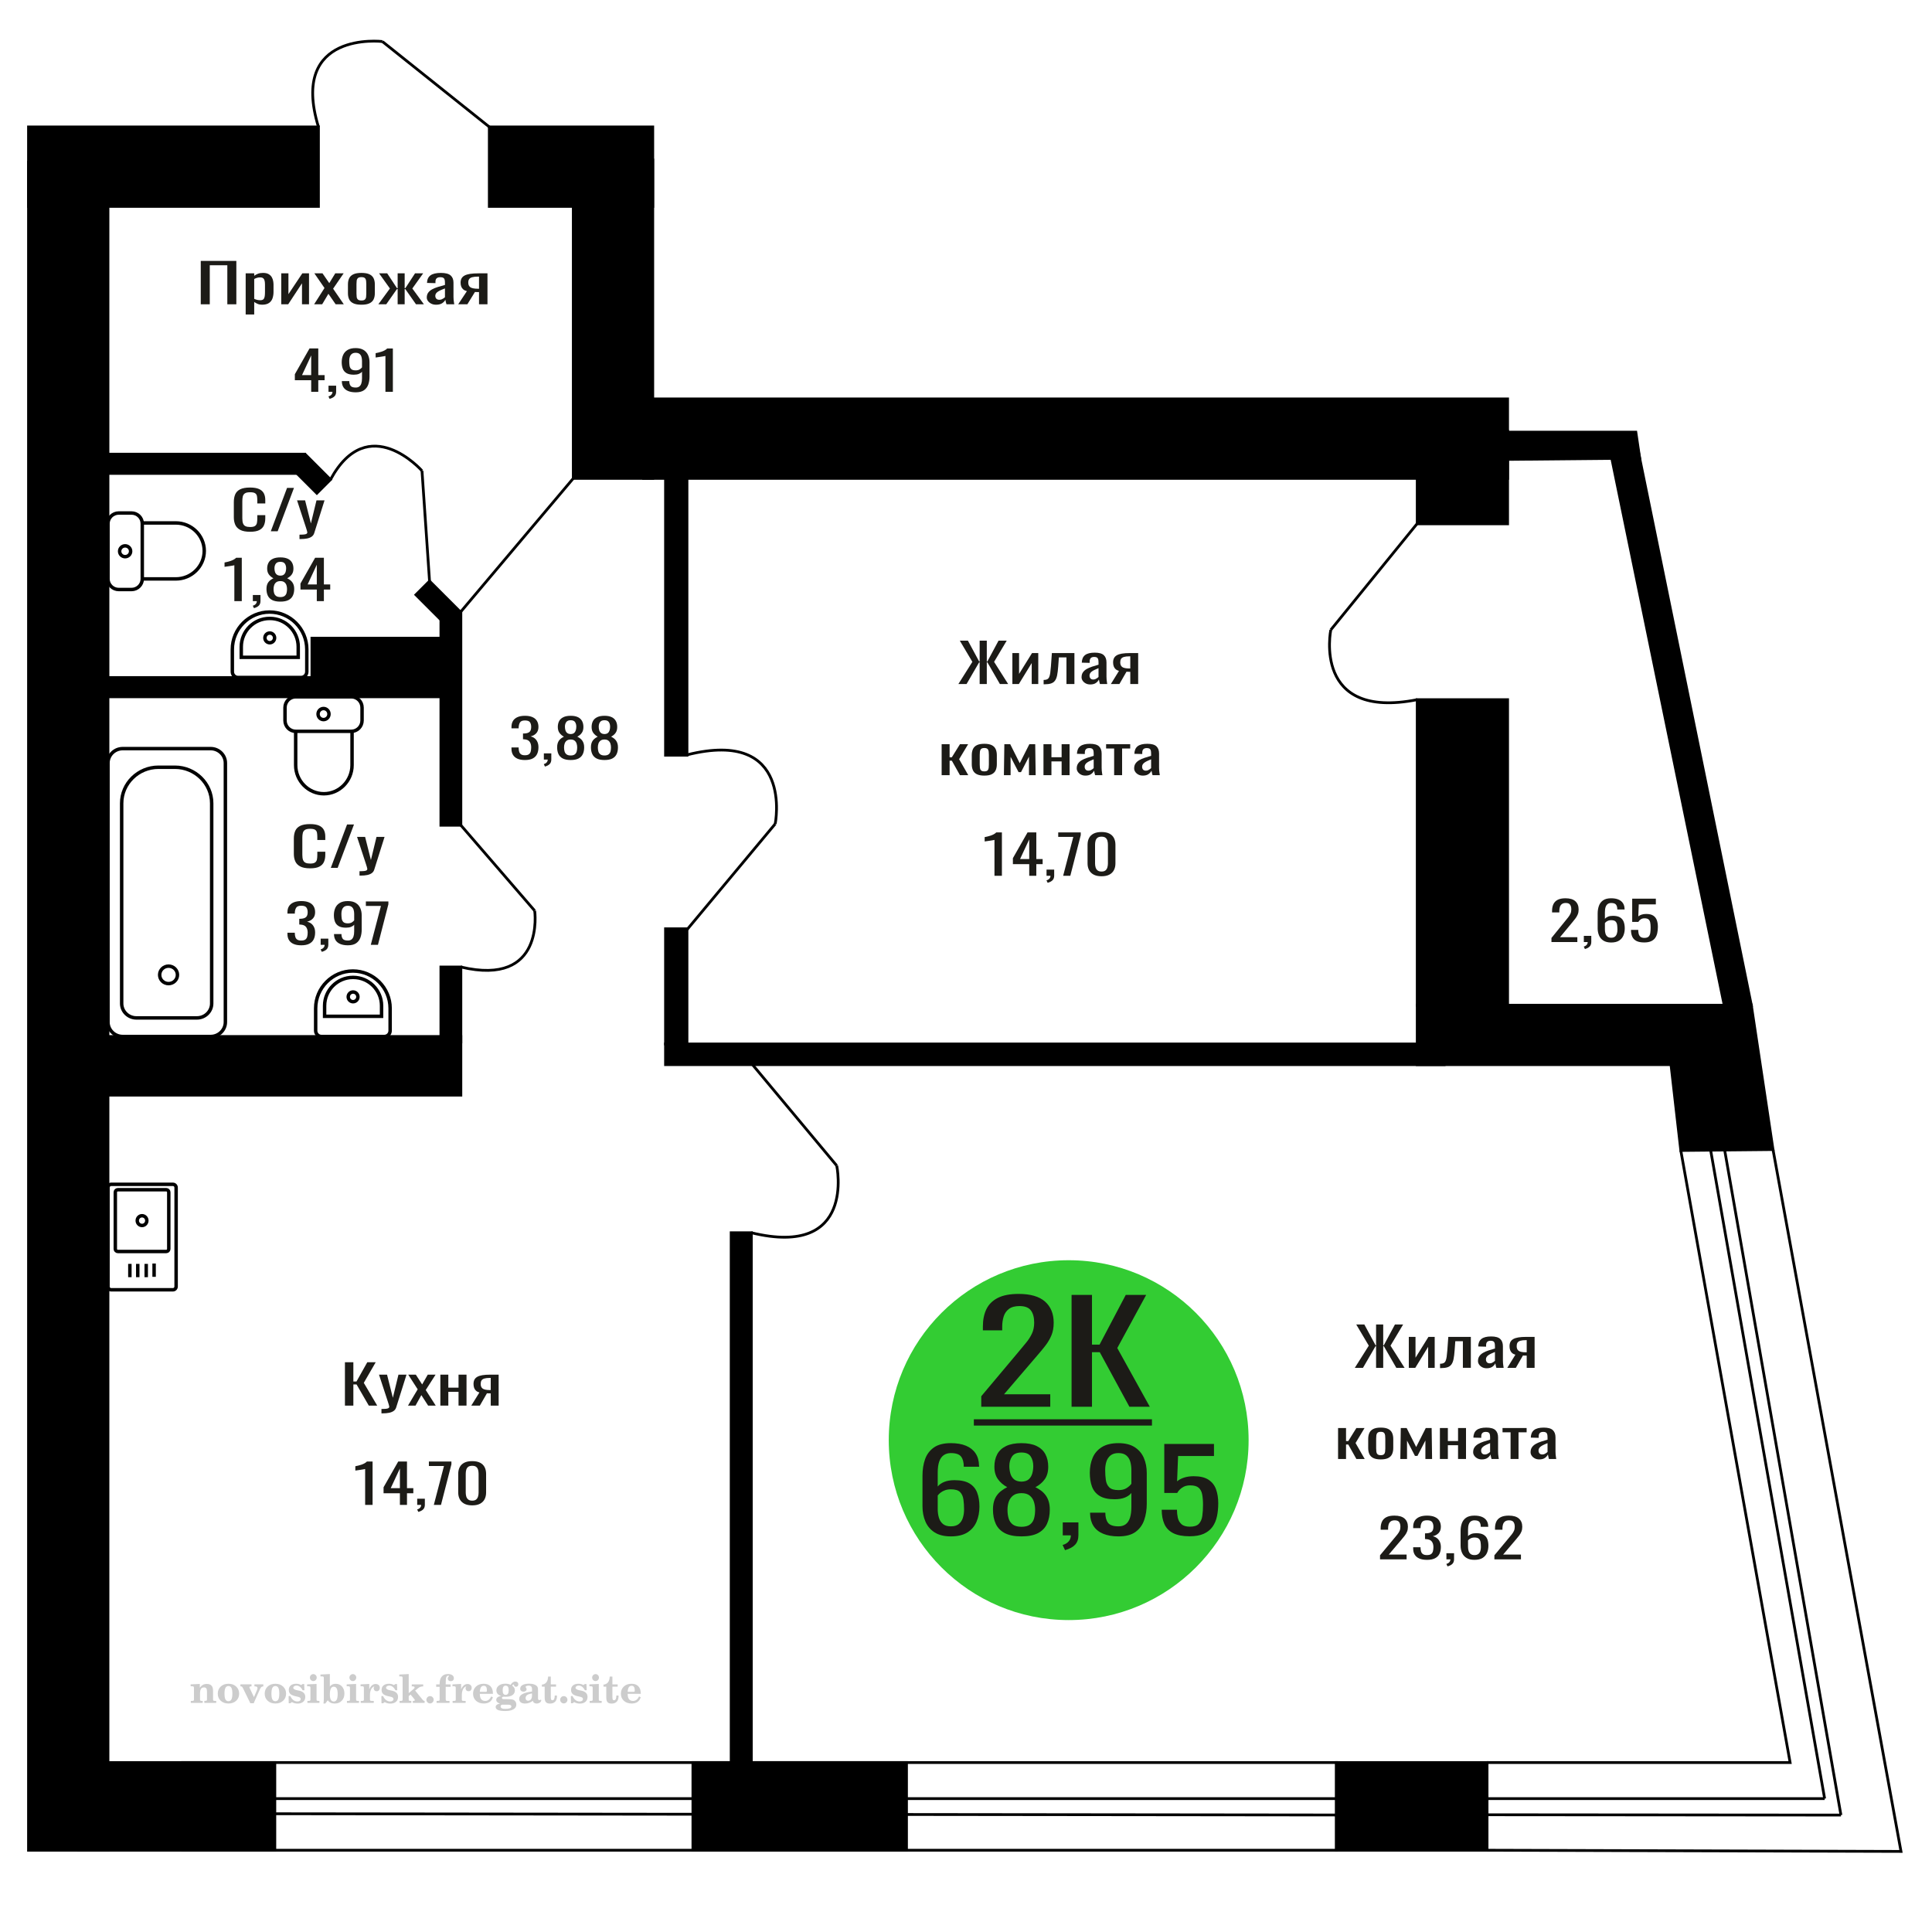 <?xml version="1.0" encoding="UTF-8"?>
<!DOCTYPE svg PUBLIC "-//W3C//DTD SVG 1.1//EN" "http://www.w3.org/Graphics/SVG/1.1/DTD/svg11.dtd">
<!-- Creator: CorelDRAW 2019 -->
<svg xmlns="http://www.w3.org/2000/svg" xml:space="preserve" width="140mm" height="140mm" version="1.1" style="shape-rendering:geometricPrecision; text-rendering:geometricPrecision; image-rendering:optimizeQuality; fill-rule:evenodd; clip-rule:evenodd"
viewBox="0 0 14000 14000"
 xmlns:xlink="http://www.w3.org/1999/xlink">
 <defs>
  <style type="text/css">
   <![CDATA[
    .str0 {stroke:black;stroke-width:25;stroke-miterlimit:22.926}
    .str2 {stroke:black;stroke-width:25.01;stroke-miterlimit:22.926}
    .str1 {stroke:black;stroke-width:20;stroke-miterlimit:22.926}
    .fil1 {fill:none}
    .fil5 {fill:black}
    .fil4 {fill:#1C1B17}
    .fil3 {fill:#33CC33}
    .fil0 {fill:#1C1B17;fill-rule:nonzero}
    .fil2 {fill:#CCCCCC;fill-rule:nonzero}
   ]]>
  </style>
 </defs>
 <g id="Слой_x0020_1">
  <polygon class="fil0" points="1454.8,2204.99 1454.8,1890.66 1712.62,1890.66 1712.62,2204.99 1647.29,2204.99 1647.29,1922.09 1520.12,1922.09 1520.12,2204.99 "/>
  <path id="1" class="fil0" d="M1780.26 2278.72l0 -298.03 61.85 0 0 17.85c7.32,-5.69 16.18,-10.6 26.6,-14.74 10.39,-4.14 22.73,-6.21 36.98,-6.21 17.36,0 31.12,3.04 41.34,9.12 10.22,6.08 17.83,13.71 22.84,22.89 5.01,9.19 8.28,18.5 9.83,27.94 1.54,9.44 2.31,17.53 2.31,24.26l0 54.32c0,15.79 -2.31,30.73 -6.94,44.83 -4.62,14.09 -13.01,25.48 -25.15,34.14 -12.14,8.67 -29.19,13 -51.15,13 -11.95,0 -22.56,-2 -31.81,-6.01 -9.23,-4.01 -17.53,-8.6 -24.85,-13.78l0 90.42 -61.85 0zm106.37 -103.22c10.78,0 18.5,-2.65 23.12,-7.96 4.63,-5.3 7.52,-12.48 8.67,-21.54 1.16,-9.05 1.74,-19.01 1.74,-29.88l0 -54.32c0,-9.32 -0.78,-17.92 -2.32,-25.81 -1.54,-7.89 -4.82,-14.16 -9.82,-18.82 -5.02,-4.66 -12.92,-6.99 -23.7,-6.99 -8.11,0 -15.81,1.17 -23.14,3.5 -7.31,2.32 -13.67,5.04 -19.07,8.15l0 143.58c5.78,2.84 12.34,5.24 19.65,7.18 7.33,1.94 15.62,2.91 24.87,2.91z"/>
  <polygon id="2" class="fil0" points="2038.08,2204.99 2038.08,1980.69 2090.1,1980.69 2090.1,2131.65 2190.69,1980.69 2239.25,1980.69 2239.25,2204.99 2188.38,2204.99 2188.38,2052.87 2088.37,2204.99 "/>
  <polygon id="3" class="fil0" points="2276.24,2204.99 2351.39,2087.02 2277.98,1980.69 2336.94,1980.69 2386.07,2051.71 2429.44,1980.69 2490.13,1980.69 2413.83,2092.06 2491.29,2204.99 2432.33,2204.99 2379.73,2128.93 2334.63,2204.99 "/>
  <path id="4" class="fil0" d="M2619.06 2208.09c-24.67,0 -44.14,-3.36 -58.4,-10.09 -14.25,-6.72 -24.37,-16.29 -30.34,-28.71 -5.97,-12.42 -8.97,-27.04 -8.97,-43.85l0 -65.2c0,-16.81 3,-31.43 8.97,-43.85 5.97,-12.42 16.09,-21.99 30.34,-28.71 14.26,-6.73 33.73,-10.09 58.4,-10.09 24.65,0 44.02,3.36 58.1,10.09 14.06,6.72 24.09,16.29 30.06,28.71 5.97,12.42 8.95,27.04 8.95,43.85l0 65.2c0,16.81 -2.98,31.43 -8.95,43.85 -5.97,12.42 -16,21.99 -30.06,28.71 -14.08,6.73 -33.45,10.09 -58.1,10.09zm0 -30.65c11.95,0 20.32,-2.33 25.15,-6.99 4.81,-4.65 7.7,-10.8 8.67,-18.43 0.96,-7.63 1.44,-15.59 1.44,-23.87l0 -70.23c0,-8.54 -0.48,-16.56 -1.44,-24.06 -0.97,-7.51 -3.86,-13.65 -8.67,-18.44 -4.83,-4.78 -13.2,-7.18 -25.15,-7.18 -11.95,0 -20.42,2.4 -25.44,7.18 -5.01,4.79 -8,10.93 -8.96,18.44 -0.97,7.5 -1.44,15.52 -1.44,24.06l0 70.23c0,8.28 0.47,16.24 1.44,23.87 0.96,7.63 3.95,13.78 8.96,18.43 5.02,4.66 13.49,6.99 25.44,6.99z"/>
  <polygon id="5" class="fil0" points="2741.6,2204.99 2825.43,2090.51 2746.8,1980.69 2805.78,1980.69 2876.88,2088.57 2881.5,2088.57 2881.5,1980.69 2932.37,1980.69 2932.37,2088.57 2937,2088.57 3007.52,1980.69 3066.49,1980.69 2987.88,2090.51 3071.69,2204.99 3014.47,2204.99 2937,2094.78 2932.37,2094.78 2932.37,2204.99 2881.5,2204.99 2881.5,2094.78 2876.3,2094.78 2798.84,2204.99 "/>
  <path id="6" class="fil0" d="M3159.56 2208.09c-13.09,0 -24.65,-2.52 -34.68,-7.56 -10.02,-5.05 -17.92,-11.52 -23.7,-19.41 -5.78,-7.89 -8.67,-16.23 -8.67,-25.03 0,-13.97 3.47,-25.74 10.4,-35.31 6.94,-9.57 16.48,-17.66 28.62,-24.25 12.14,-6.6 26.2,-12.36 42.2,-17.27 16,-4.92 32.86,-9.7 50.59,-14.36l0 -15.91c0,-9.05 -0.78,-16.56 -2.33,-22.51 -1.53,-5.95 -4.72,-10.41 -9.53,-13.39 -4.81,-2.97 -12.04,-4.46 -21.67,-4.46 -8.48,0 -15.32,1.3 -20.53,3.88 -5.2,2.59 -8.95,6.28 -11.26,11.06 -2.33,4.79 -3.47,10.41 -3.47,16.88l0 11.26 -61.29 -1.56c0.77,-24.83 9.25,-43.14 25.44,-54.91 16.18,-11.77 41.24,-17.65 75.16,-17.65 33.13,0 56.65,6.08 70.52,18.24 13.87,12.15 20.81,29.75 20.81,52.77l0 102.45c0,6.98 0.28,13.71 0.86,20.18 0.59,6.47 1.36,12.48 2.31,18.04 0.97,5.57 1.84,10.8 2.61,15.72l-56.65 0c-1.16,-4.14 -2.61,-9.38 -4.34,-15.72 -1.74,-6.33 -2.99,-12.09 -3.75,-17.27 -3.86,8.8 -11.28,17.01 -22.26,24.65 -10.99,7.63 -26.11,11.44 -45.39,11.44zm24.28 -35.7c6.17,0 11.95,-1.16 17.34,-3.49 5.41,-2.33 10.22,-4.98 14.47,-7.95 4.23,-2.98 7.12,-5.37 8.67,-7.18l0 -63.65c-9.64,3.63 -18.7,7.25 -27.17,10.87 -8.48,3.62 -15.9,7.44 -22.26,11.45 -6.36,4.01 -11.37,8.54 -15.03,13.58 -3.66,5.04 -5.5,10.8 -5.5,17.27 0,9.05 2.51,16.17 7.53,21.34 5,5.18 12.32,7.76 21.95,7.76z"/>
  <path id="7" class="fil0" d="M3320.27 2204.99l63.01 -95.07c-10.78,-2.85 -19.56,-7.12 -26.3,-12.81 -6.74,-5.69 -11.65,-12.68 -14.74,-20.96 -3.08,-8.27 -4.63,-17.59 -4.63,-27.94 0,-11.9 2.31,-22.12 6.94,-30.65 4.62,-8.54 11.95,-15.53 21.97,-20.96 10.01,-5.43 23.32,-9.44 39.88,-12.03 16.58,-2.59 37.01,-3.88 61.29,-3.88l64.74 0 0 224.3 -61.29 0 0 -88.48c-6.16,0 -11.36,-0.06 -15.59,-0.19 -4.25,-0.13 -8.87,-0.33 -13.89,-0.58l-54.91 89.25 -66.48 0zm143.95 -112.54c0.76,0 2.02,0 3.75,0 1.73,0 2.8,0 3.17,0l0 -88.09c-0.37,0 -1.44,0 -3.17,0 -1.73,0 -2.8,0 -3.17,0 -18.12,0 -32.48,1.49 -43.07,4.47 -10.6,2.97 -18.02,7.63 -22.27,13.97 -4.23,6.33 -6.35,14.81 -6.35,25.41 0,14.75 4.91,25.75 14.74,32.99 9.83,7.24 28.61,10.99 56.37,11.25z"/>
  <path class="fil1 str0" d="M1276.24 8605.46l0 717.41c0,12.87 -10.37,23.4 -23.04,23.4l-447.7 0c-12.68,0 -23.04,-10.53 -23.04,-23.4l0 -717.41c0,-12.88 10.36,-23.41 23.04,-23.41l447.7 0c12.67,0 23.04,10.53 23.04,23.41zm-53.18 34.11l0 410.81c0,10.1 -8.13,18.36 -18.07,18.36l-351.28 0c-9.94,0 -18.08,-8.26 -18.08,-18.36l0 -410.81c0,-10.1 8.14,-18.36 18.08,-18.36l351.28 0c9.94,0 18.07,8.26 18.07,18.36zm-158.96 205.4c0,19.5 -15.56,35.3 -34.75,35.3 -19.19,0 -34.75,-15.8 -34.75,-35.3 0,-19.49 15.56,-35.29 34.75,-35.29 19.19,0 34.75,15.8 34.75,35.29zm52.6 311.02l0 96.2m-57.17 -93.53l0 96.2m-61.26 -96.2l0 96.2m-57.17 -96.2l0 96.2"/>
  <path class="fil1 str0" d="M2329.34 7510.82l455.75 0c23.07,0 41.95,-18.93 41.95,-42.07l0 -161.88c0,-148.83 -121.42,-270.58 -269.82,-270.58l-0.01 0c-148.4,0 -269.82,121.75 -269.82,270.58l0 161.88c0,23.14 18.87,42.07 41.95,42.07zm22.82 -146.4l412.73 0 0 -76.25c0,-112.99 -92.18,-205.44 -204.86,-205.44l-3.01 0c-112.67,0 -204.86,92.45 -204.86,205.44l0 76.25zm206.37 -105.64c19.38,0 35.1,-15.76 35.1,-35.21 0,-19.44 -15.72,-35.2 -35.1,-35.2 -19.39,0 -35.11,15.76 -35.11,35.2 0,19.45 15.72,35.21 35.11,35.21z"/>
  <polygon class="fil0" points="6944.78,4956.69 7046.12,4796.03 6955.03,4642.36 7013.77,4642.36 7095.71,4794.09 7098.94,4794.09 7098.94,4642.36 7150.68,4642.36 7150.68,4794.09 7154.46,4794.09 7235.84,4642.36 7295.14,4642.36 7203.51,4796.03 7305.37,4956.69 7245.55,4956.69 7155,4799.53 7150.68,4799.53 7150.68,4956.69 7098.94,4956.69 7098.94,4799.53 7095.17,4799.53 7004.08,4956.69 "/>
  <polygon id="1" class="fil0" points="7336.11,4956.69 7336.11,4732.39 7384.62,4732.39 7384.62,4883.35 7478.4,4732.39 7523.68,4732.39 7523.68,4956.69 7476.25,4956.69 7476.25,4804.57 7383,4956.69 "/>
  <path id="2" class="fil0" d="M7562.49 4958.63l0 -31.43c10.78,0 19.3,-1.55 25.6,-4.66 6.29,-3.1 11.14,-8.34 14.55,-15.72 3.42,-7.37 6.02,-17.33 7.81,-29.88 1.81,-12.54 3.42,-28.26 4.86,-47.15l7 -97.4 163.32 0 0 224.3 -57.67 0 0 -192.87 -54.98 0 -4.85 65.97c-1.8,25.62 -4.4,46.83 -7.82,63.65 -3.41,16.81 -8.71,29.94 -15.9,39.38 -7.18,9.45 -16.79,16.11 -28.84,19.99 -12.04,3.88 -27.57,5.82 -46.62,5.82l-6.46 0z"/>
  <path id="3" class="fil0" d="M7899.9 4959.79c-12.21,0 -22.99,-2.52 -32.34,-7.56 -9.34,-5.05 -16.71,-11.52 -22.1,-19.41 -5.38,-7.89 -8.08,-16.23 -8.08,-25.03 0,-13.97 3.24,-25.74 9.7,-35.31 6.47,-9.57 15.36,-17.66 26.68,-24.25 11.32,-6.6 24.43,-12.36 39.35,-17.27 14.92,-4.92 30.64,-9.7 47.17,-14.36l0 -15.91c0,-9.05 -0.72,-16.56 -2.17,-22.51 -1.43,-5.95 -4.4,-10.41 -8.89,-13.39 -4.49,-2.97 -11.22,-4.46 -20.21,-4.46 -7.9,0 -14.28,1.3 -19.14,3.88 -4.85,2.59 -8.35,6.28 -10.5,11.06 -2.17,4.79 -3.24,10.41 -3.24,16.88l0 11.26 -57.14 -1.56c0.72,-24.83 8.63,-43.14 23.73,-54.91 15.08,-11.77 38.44,-17.65 70.07,-17.65 30.89,0 52.82,6.08 65.75,18.24 12.94,12.15 19.41,29.75 19.41,52.77l0 102.45c0,6.98 0.26,13.71 0.8,20.18 0.55,6.47 1.27,12.48 2.16,18.04 0.9,5.57 1.7,10.8 2.43,15.72l-52.83 0c-1.08,-4.14 -2.43,-9.38 -4.04,-15.72 -1.62,-6.33 -2.79,-12.09 -3.5,-17.27 -3.6,8.8 -10.51,17.01 -20.75,24.65 -10.25,7.63 -24.35,11.44 -42.32,11.44zm22.64 -35.7c5.75,0 11.14,-1.16 16.17,-3.49 5.04,-2.33 9.53,-4.98 13.48,-7.95 3.95,-2.98 6.64,-5.37 8.09,-7.18l0 -63.65c-8.99,3.63 -17.43,7.25 -25.34,10.87 -7.9,3.62 -14.82,7.44 -20.75,11.45 -5.93,4.01 -10.6,8.54 -14.01,13.58 -3.42,5.04 -5.13,10.8 -5.13,17.27 0,9.05 2.33,16.17 7.02,21.34 4.66,5.18 11.48,7.76 20.47,7.76z"/>
  <path id="4" class="fil0" d="M8049.74 4956.69l58.76 -95.07c-10.06,-2.85 -18.24,-7.12 -24.53,-12.81 -6.28,-5.69 -10.87,-12.68 -13.74,-20.96 -2.88,-8.27 -4.32,-17.59 -4.32,-27.94 0,-11.9 2.15,-22.12 6.47,-30.65 4.31,-8.54 11.14,-15.53 20.49,-20.96 9.33,-5.43 21.74,-9.44 37.18,-12.03 15.46,-2.59 34.5,-3.88 57.15,-3.88l60.36 0 0 224.3 -57.14 0 0 -88.48c-5.75,0 -10.6,-0.06 -14.55,-0.19 -3.95,-0.13 -8.26,-0.33 -12.94,-0.58l-51.2 89.25 -61.99 0zm134.22 -112.54c0.71,0 1.89,0 3.5,0 1.61,0 2.61,0 2.96,0l0 -88.09c-0.35,0 -1.35,0 -2.96,0 -1.61,0 -2.61,0 -2.96,0 -16.89,0 -30.28,1.49 -40.15,4.47 -9.89,2.97 -16.81,7.63 -20.77,13.97 -3.94,6.33 -5.92,14.81 -5.92,25.41 0,14.75 4.57,25.75 13.74,32.99 9.17,7.24 26.68,10.99 52.56,11.25z"/>
  <polygon id="5" class="fil0" points="6823.52,5617.17 6823.52,5392.87 6881.19,5392.87 6881.19,5487.56 6897.36,5487.56 6956.12,5392.87 7015.4,5392.87 6950.18,5501.53 7016.48,5617.17 6956.12,5617.17 6897.36,5512.39 6881.19,5512.39 6881.19,5617.17 "/>
  <path id="6" class="fil0" d="M7132.9 5620.27c-23,0 -41.15,-3.36 -54.44,-10.09 -13.3,-6.72 -22.73,-16.29 -28.3,-28.71 -5.57,-12.42 -8.36,-27.04 -8.36,-43.85l0 -65.2c0,-16.81 2.79,-31.43 8.36,-43.85 5.57,-12.42 15,-21.99 28.3,-28.71 13.29,-6.73 31.44,-10.09 54.44,-10.09 22.99,0 41.05,3.36 54.17,10.09 13.12,6.72 22.46,16.29 28.03,28.71 5.57,12.42 8.35,27.04 8.35,43.85l0 65.2c0,16.81 -2.78,31.43 -8.35,43.85 -5.57,12.42 -14.91,21.99 -28.03,28.71 -13.12,6.73 -31.18,10.09 -54.17,10.09zm0 -30.65c11.14,0 18.95,-2.33 23.45,-6.99 4.49,-4.65 7.18,-10.8 8.08,-18.43 0.91,-7.63 1.35,-15.59 1.35,-23.87l0 -70.23c0,-8.54 -0.44,-16.56 -1.35,-24.06 -0.9,-7.51 -3.59,-13.65 -8.08,-18.44 -4.5,-4.78 -12.31,-7.18 -23.45,-7.18 -11.14,0 -19.04,2.4 -23.72,7.18 -4.67,4.79 -7.46,10.93 -8.35,18.44 -0.9,7.5 -1.34,15.52 -1.34,24.06l0 70.23c0,8.28 0.44,16.24 1.34,23.87 0.89,7.63 3.68,13.78 8.35,18.43 4.68,4.66 12.58,6.99 23.72,6.99z"/>
  <polygon id="7" class="fil0" points="7274.66,5617.17 7277.9,5392.87 7320.49,5392.87 7389.48,5530.63 7459.01,5392.87 7501.58,5392.87 7504.82,5617.17 7456.31,5617.17 7456.31,5483.29 7398.63,5595.05 7380.85,5595.05 7323.18,5484.07 7323.18,5617.17 "/>
  <polygon id="8" class="fil0" points="7561.42,5617.17 7561.42,5392.87 7619.09,5392.87 7619.09,5487.17 7692.93,5487.17 7692.93,5392.87 7750.6,5392.87 7750.6,5617.17 7692.93,5617.17 7692.93,5517.44 7619.09,5517.44 7619.09,5617.17 "/>
  <path id="9" class="fil0" d="M7864.87 5620.27c-12.21,0 -22.99,-2.52 -32.34,-7.56 -9.34,-5.05 -16.71,-11.52 -22.1,-19.41 -5.38,-7.89 -8.08,-16.23 -8.08,-25.03 0,-13.97 3.24,-25.74 9.7,-35.31 6.47,-9.57 15.36,-17.66 26.68,-24.25 11.32,-6.6 24.43,-12.36 39.35,-17.27 14.92,-4.92 30.64,-9.7 47.17,-14.36l0 -15.91c0,-9.05 -0.72,-16.56 -2.17,-22.51 -1.43,-5.95 -4.4,-10.41 -8.89,-13.39 -4.49,-2.97 -11.22,-4.46 -20.21,-4.46 -7.9,0 -14.28,1.3 -19.14,3.88 -4.85,2.59 -8.35,6.28 -10.5,11.06 -2.17,4.79 -3.24,10.41 -3.24,16.88l0 11.26 -57.14 -1.56c0.72,-24.83 8.63,-43.14 23.73,-54.91 15.08,-11.77 38.44,-17.65 70.07,-17.65 30.89,0 52.82,6.08 65.75,18.24 12.94,12.15 19.41,29.75 19.41,52.77l0 102.45c0,6.98 0.26,13.71 0.8,20.18 0.55,6.47 1.27,12.48 2.16,18.04 0.9,5.57 1.7,10.8 2.43,15.72l-52.83 0c-1.08,-4.14 -2.43,-9.38 -4.04,-15.72 -1.62,-6.33 -2.79,-12.09 -3.5,-17.27 -3.6,8.8 -10.51,17.01 -20.75,24.65 -10.25,7.63 -24.35,11.44 -42.32,11.44zm22.64 -35.7c5.75,0 11.14,-1.16 16.17,-3.49 5.04,-2.33 9.53,-4.98 13.48,-7.95 3.95,-2.98 6.64,-5.37 8.09,-7.18l0 -63.65c-8.99,3.63 -17.43,7.25 -25.34,10.87 -7.9,3.62 -14.82,7.44 -20.75,11.45 -5.93,4.01 -10.6,8.54 -14.01,13.58 -3.42,5.04 -5.13,10.8 -5.13,17.27 0,9.05 2.33,16.17 7.02,21.34 4.66,5.18 11.48,7.76 20.47,7.76z"/>
  <polygon id="10" class="fil0" points="8073.47,5617.17 8073.47,5423.92 8015.25,5423.92 8015.25,5392.87 8189.89,5392.87 8189.89,5423.92 8131.14,5423.92 8131.14,5617.17 "/>
  <path id="11" class="fil0" d="M8280.98 5620.27c-12.21,0 -22.99,-2.52 -32.34,-7.56 -9.34,-5.05 -16.71,-11.52 -22.1,-19.41 -5.38,-7.89 -8.08,-16.23 -8.08,-25.03 0,-13.97 3.24,-25.74 9.7,-35.31 6.47,-9.57 15.36,-17.66 26.68,-24.25 11.32,-6.6 24.43,-12.36 39.35,-17.27 14.92,-4.92 30.64,-9.7 47.17,-14.36l0 -15.91c0,-9.05 -0.72,-16.56 -2.17,-22.51 -1.43,-5.95 -4.4,-10.41 -8.89,-13.39 -4.48,-2.97 -11.22,-4.46 -20.21,-4.46 -7.9,0 -14.28,1.3 -19.14,3.88 -4.85,2.59 -8.35,6.28 -10.5,11.06 -2.17,4.79 -3.24,10.41 -3.24,16.88l0 11.26 -57.14 -1.56c0.72,-24.83 8.63,-43.14 23.73,-54.91 15.08,-11.77 38.44,-17.65 70.07,-17.65 30.89,0 52.82,6.08 65.75,18.24 12.94,12.15 19.41,29.75 19.41,52.77l0 102.45c0,6.98 0.26,13.71 0.8,20.18 0.55,6.47 1.27,12.48 2.16,18.04 0.9,5.57 1.71,10.8 2.43,15.72l-52.83 0c-1.08,-4.14 -2.43,-9.38 -4.04,-15.72 -1.62,-6.33 -2.79,-12.09 -3.5,-17.27 -3.6,8.8 -10.51,17.01 -20.75,24.65 -10.25,7.63 -24.35,11.44 -42.32,11.44zm22.64 -35.7c5.75,0 11.14,-1.16 16.17,-3.49 5.04,-2.33 9.53,-4.98 13.48,-7.95 3.95,-2.98 6.64,-5.37 8.09,-7.18l0 -63.65c-8.99,3.63 -17.43,7.25 -25.34,10.87 -7.9,3.62 -14.82,7.44 -20.75,11.45 -5.93,4.01 -10.6,8.54 -14.01,13.58 -3.42,5.04 -5.13,10.8 -5.13,17.27 0,9.05 2.33,16.17 7.02,21.34 4.66,5.18 11.48,7.76 20.47,7.76z"/>
  <path class="fil0" d="M2247.01 6292.22c-30.95,0 -54.99,-4.65 -72.1,-13.97 -17.11,-9.31 -28.99,-21.86 -35.65,-37.64 -6.67,-15.78 -9.99,-33.37 -9.99,-52.78l0 -110.98c0,-21.21 3.32,-39.71 9.99,-55.49 6.66,-15.78 18.54,-28.01 35.65,-36.68 17.11,-8.66 41.15,-13 72.1,-13 27.38,0 49.07,3.63 65.1,10.87 16.03,7.24 27.55,17.59 34.57,31.05 7.03,13.45 10.53,29.62 10.53,48.5l0 24.84 -57.79 0 0 -22.12c0,-11.64 -0.82,-21.93 -2.44,-30.85 -1.61,-8.93 -6.02,-15.85 -13.23,-20.76 -7.2,-4.92 -19.27,-7.38 -36.19,-7.38 -17.29,0 -29.89,2.66 -37.81,7.96 -7.92,5.3 -13.06,12.81 -15.39,22.51 -2.34,9.7 -3.51,21.02 -3.51,33.95l0 124.57c0,15.78 1.79,28.26 5.4,37.45 3.59,9.18 9.53,15.71 17.82,19.59 8.28,3.88 19.44,5.83 33.49,5.83 16.56,0 28.45,-2.66 35.64,-7.96 7.21,-5.3 11.71,-12.61 13.52,-21.93 1.8,-9.31 2.7,-20.17 2.7,-32.59l0 -23.29 57.79 0 0 23.29c0,19.14 -3.24,36.02 -9.73,50.64 -6.47,14.62 -17.63,26 -33.49,34.15 -15.84,8.15 -38.16,12.22 -66.98,12.22z"/>
  <polygon id="1" class="fil0" points="2397.18,6288.73 2514.94,5974.4 2565.17,5974.4 2446.88,6288.73 "/>
  <path id="2" class="fil0" d="M2605.14 6345l0 -31.82c14.04,0 25.2,-0.45 33.49,-1.36 8.28,-0.91 14.22,-2.59 17.83,-5.05 3.6,-2.45 5.4,-5.88 5.4,-10.28 0,-2.33 -1.27,-7.5 -3.79,-15.52 -2.52,-8.02 -5.22,-16.56 -8.1,-25.61l-62.65 -190.93 58.34 0 42.13 167.64 40.51 -167.64 58.33 0 -74.54 236.72c-3.24,10.86 -9.18,19.47 -17.83,25.8 -8.64,6.34 -19.71,10.93 -33.21,13.78 -13.5,2.85 -29.8,4.27 -48.88,4.27l-7.03 0z"/>
  <path class="fil2" d="M1382.69 12339.7l0 -14.11 13.22 -0.28c3.86,-0.29 6.44,-1.13 7.71,-2.54 1.27,-1.41 1.93,-4.05 1.93,-7.91l0 -84.43c0,-4.56 -0.99,-7.52 -3.01,-9.03 -2.02,-1.46 -6.21,-2.21 -12.56,-2.21 -0.84,0 -2.21,0.05 -4.09,0.14 -1.88,0.1 -3.29,0.14 -4.33,0.14l0 -13.82 66.37 -3.11 0 27.05c6.78,-9.32 14.21,-16.14 22.25,-20.51 8.04,-4.38 17.26,-6.54 27.61,-6.54 15.66,0 27.24,4 34.76,12 7.53,7.99 11.29,20.27 11.29,36.83l0 63.49c0,3.86 0.66,6.5 1.98,7.95 1.36,1.51 3.9,2.31 7.66,2.5l13.22 0.28 0 14.11 -86.08 0 0 -14.11 9.69 -0.71c3.86,-0.18 6.4,-0.98 7.62,-2.4 1.27,-1.41 1.88,-4.04 1.88,-7.9l0 -58.98c0,-9.79 -1.69,-16.93 -5.03,-21.31 -3.34,-4.42 -8.75,-6.63 -16.18,-6.63 -10.16,0 -17.54,3.48 -22.15,10.49 -4.57,6.96 -6.87,18.44 -6.87,34.43l0 42.28c0,3.86 0.66,6.5 1.93,7.91 1.27,1.41 3.81,2.25 7.66,2.54l9.88 0.28 0 14.11 -86.36 0z"/>
  <path id="1" class="fil2" d="M1578.04 12272.86c0,-21.12 7.19,-38.33 21.54,-51.69 14.39,-13.36 33.02,-20.04 55.88,-20.04 22.67,0 41.25,6.68 55.74,20.08 14.53,13.41 21.78,30.63 21.78,51.65 0,21.03 -7.2,38.19 -21.55,51.46 -14.39,13.26 -33.02,19.9 -55.97,19.9 -22.95,0 -41.63,-6.64 -55.93,-19.85 -14.34,-13.22 -21.49,-30.39 -21.49,-51.51zm48.82 0c0,18.96 2.26,32.79 6.77,41.53 4.52,8.8 11.67,13.17 21.55,13.17 9.92,0 17.17,-4.37 21.77,-13.17 4.61,-8.74 6.92,-22.57 6.92,-41.53 0,-19.19 -2.26,-33.16 -6.82,-41.91 -4.56,-8.79 -11.76,-13.17 -21.59,-13.17 -9.97,0 -17.22,4.38 -21.78,13.17 -4.56,8.75 -6.82,22.72 -6.82,41.91z"/>
  <path id="2" class="fil2" d="M1759.45 12231.05c-2.11,-4.57 -4.33,-7.62 -6.58,-9.08 -2.31,-1.46 -5.6,-2.21 -9.83,-2.21l-1.09 0 0 -14.4 80.53 0 0 14.4 -6.07 0.56c-3.2,0.28 -5.5,0.85 -6.91,1.79 -1.36,0.89 -2.07,2.3 -2.07,4.14 0,0.8 0.33,2.11 0.89,3.85 0.61,1.74 1.37,3.53 2.31,5.37l29.63 62.46 23.14 -53.62c0.76,-1.83 1.32,-3.9 1.79,-6.16 0.47,-2.26 0.71,-4.24 0.71,-5.98 0,-3.48 -1.32,-6.3 -3.96,-8.37 -2.58,-2.02 -6.25,-3.2 -10.95,-3.48l-7.44 -0.56 0 -14.4 64.63 0 0 14.96c-6.07,0.28 -10.77,1.69 -14.11,4.28 -3.39,2.54 -6.73,7.62 -10.16,15.15l-45.72 102.77 -23.99 0 -54.75 -111.47z"/>
  <path id="3" class="fil2" d="M1918.11 12272.86c0,-21.12 7.19,-38.33 21.54,-51.69 14.39,-13.36 33.02,-20.04 55.88,-20.04 22.67,0 41.25,6.68 55.74,20.08 14.53,13.41 21.78,30.63 21.78,51.65 0,21.03 -7.2,38.19 -21.55,51.46 -14.39,13.26 -33.02,19.9 -55.97,19.9 -22.95,0 -41.63,-6.64 -55.93,-19.85 -14.34,-13.22 -21.49,-30.39 -21.49,-51.51zm48.82 0c0,18.96 2.26,32.79 6.77,41.53 4.52,8.8 11.67,13.17 21.55,13.17 9.92,0 17.17,-4.37 21.77,-13.17 4.61,-8.74 6.92,-22.57 6.92,-41.53 0,-19.19 -2.26,-33.16 -6.82,-41.91 -4.56,-8.79 -11.76,-13.17 -21.59,-13.17 -9.97,0 -17.22,4.38 -21.78,13.17 -4.56,8.75 -6.82,22.72 -6.82,41.91z"/>
  <path id="4" class="fil2" d="M2091.34 12290.03l12.18 0c5.79,12.79 13.12,22.58 22.01,29.35 8.94,6.77 18.87,10.16 29.87,10.16 7.2,0 12.89,-1.6 17.08,-4.75 4.23,-3.2 6.35,-7.43 6.35,-12.79 0,-4.8 -1.84,-8.47 -5.55,-11.06 -3.72,-2.59 -11.62,-5.13 -23.76,-7.62 -20.84,-4 -35.51,-9.64 -44.02,-16.84 -8.52,-7.19 -12.75,-17.26 -12.75,-30.19 0,-14.35 4.75,-25.45 14.25,-33.31 9.5,-7.9 23,-11.85 40.45,-11.85 6.49,0 12.7,0.8 18.49,2.45 5.83,1.64 11.15,3.99 15.94,7.1l11.06 -7.57 11.61 0 1.37 45.15 -13.27 0c-4.93,-10.58 -11.33,-18.91 -19.14,-24.88 -7.81,-5.98 -16.18,-8.99 -25.16,-8.99 -6.82,0 -12.37,1.51 -16.65,4.57 -4.33,3.05 -6.5,6.86 -6.5,11.47 0,8.75 11.15,15.1 33.4,19.05 2.68,0.47 4.75,0.85 6.21,1.13 15.71,2.92 27.56,8.23 35.46,15.95 7.91,7.71 11.86,17.73 11.86,30.01 0,14.81 -4.99,26.53 -14.96,35.18 -9.97,8.7 -23.57,13.03 -40.83,13.03 -7.71,0 -15.05,-0.89 -21.92,-2.73 -6.91,-1.83 -13.12,-4.47 -18.76,-7.95l-12.14 8.42 -11.34 0 -0.84 -52.49z"/>
  <path id="5" class="fil2" d="M2245.66 12156.26c0,-7.01 2.4,-12.94 7.25,-17.78 4.84,-4.89 10.67,-7.34 17.59,-7.34 6.63,0 12.37,2.45 17.26,7.38 4.85,4.94 7.29,10.82 7.29,17.74 0,6.91 -2.4,12.84 -7.24,17.87 -4.85,5.03 -10.59,7.53 -17.31,7.53 -6.92,0 -12.75,-2.45 -17.59,-7.39 -4.85,-4.94 -7.25,-10.91 -7.25,-18.01zm48.26 158.56c0,3.95 0.66,6.68 1.93,8.09 1.32,1.41 3.91,2.21 7.76,2.4l11.2 0.28 0 14.11 -87.21 0 0 -14.11 12.28 -0.28c3.81,-0.19 6.39,-0.99 7.71,-2.5 1.37,-1.45 2.02,-4.14 2.02,-7.99l0 -84.48c0,-4.47 -0.98,-7.48 -3.01,-8.94 -2.02,-1.46 -6.16,-2.21 -12.41,-2.21 -0.85,0 -2.17,0.05 -4.1,0.14 -1.88,0.1 -3.34,0.14 -4.46,0.14l0 -13.82 68.29 -3.11 0 112.28z"/>
  <path id="6" class="fil2" d="M2418.66 12222.3c-9.59,0 -16.74,4.75 -21.4,14.25 -4.7,9.55 -7.05,23.99 -7.05,43.37 0,16.27 2.39,28.64 7.24,37.16 4.84,8.51 11.9,12.74 21.21,12.74 9.64,0 16.75,-4.47 21.36,-13.45 4.61,-8.94 6.91,-22.81 6.91,-41.53 0,-17.69 -2.35,-30.81 -7.05,-39.51 -4.66,-8.71 -11.76,-13.03 -21.22,-13.03zm-74.97 121.92c0.94,-5.32 1.64,-10.59 2.07,-15.81 0.47,-5.22 0.7,-10.58 0.7,-16.09l0 -153.48c0,-4.42 -0.99,-7.38 -2.92,-8.84 -1.92,-1.46 -6.02,-2.21 -12.22,-2.21 -0.85,0 -2.26,0.05 -4.29,0.14 -2.02,0.1 -3.66,0.14 -4.84,0.14l0 -13.83 68.02 -3.38 0 89.79c5.78,-6.58 12.08,-11.43 18.86,-14.58 6.82,-3.11 14.44,-4.66 22.9,-4.66 19.01,0 34.39,6.49 46.15,19.48 11.76,12.98 17.64,30 17.64,51.03 0,21.87 -6.5,39.42 -19.43,52.68 -12.94,13.27 -29.96,19.9 -51.13,19.9 -11.19,0 -20.93,-1.98 -29.26,-5.93 -8.32,-3.9 -15.24,-9.83 -20.74,-17.73l-18.01 23.38 -13.5 0z"/>
  <path id="7" class="fil2" d="M2532.16 12156.26c0,-7.01 2.4,-12.94 7.25,-17.78 4.84,-4.89 10.67,-7.34 17.59,-7.34 6.63,0 12.37,2.45 17.26,7.38 4.85,4.94 7.29,10.82 7.29,17.74 0,6.91 -2.4,12.84 -7.24,17.87 -4.85,5.03 -10.59,7.53 -17.31,7.53 -6.92,0 -12.75,-2.45 -17.59,-7.39 -4.85,-4.94 -7.25,-10.91 -7.25,-18.01zm48.26 158.56c0,3.95 0.66,6.68 1.93,8.09 1.32,1.41 3.91,2.21 7.76,2.4l11.2 0.28 0 14.11 -87.21 0 0 -14.11 12.28 -0.28c3.81,-0.19 6.39,-0.99 7.71,-2.5 1.37,-1.45 2.02,-4.14 2.02,-7.99l0 -84.48c0,-4.47 -0.98,-7.48 -3.01,-8.94 -2.02,-1.46 -6.16,-2.21 -12.41,-2.21 -0.85,0 -2.17,0.05 -4.1,0.14 -1.88,0.1 -3.34,0.14 -4.46,0.14l0 -13.82 68.29 -3.11 0 112.28z"/>
  <path id="8" class="fil2" d="M2614.05 12339.7l0 -14.11 13.22 -0.28c3.86,-0.29 6.44,-1.13 7.71,-2.54 1.27,-1.41 1.93,-4.05 1.93,-7.91l0 -84.47c0,-4.52 -0.99,-7.53 -3.01,-8.99 -2.02,-1.46 -6.21,-2.21 -12.56,-2.21 -0.84,0 -2.21,0.05 -4.09,0.14 -1.88,0.1 -3.29,0.14 -4.33,0.14l0 -13.82 62.89 -3.11 0 38.85c5.55,-12.74 12.14,-22.39 19.9,-28.88 7.71,-6.44 16.41,-9.69 26.15,-9.69 9.03,0 16.37,2.54 22.01,7.58 5.65,5.08 8.47,11.52 8.47,19.42 0,7.72 -2.07,13.88 -6.26,18.53 -4.18,4.66 -9.69,6.97 -16.51,6.97 -6.35,0 -11.52,-2.03 -15.52,-6.12 -4,-4.09 -6.02,-9.41 -6.02,-15.94 0,-2.59 0.42,-4.94 1.27,-7.15 0.8,-2.21 2.12,-4.33 3.86,-6.35 -10.49,3.38 -18.44,10.67 -23.94,21.77 -5.51,11.11 -8.28,25.59 -8.28,43.42l0 29.91c0,3.86 0.66,6.5 1.97,7.95 1.37,1.51 3.91,2.31 7.67,2.5l18.02 0.28 0 14.11 -94.55 0z"/>
  <path id="9" class="fil2" d="M2763.68 12290.03l12.18 0c5.79,12.79 13.12,22.58 22.01,29.35 8.94,6.77 18.87,10.16 29.87,10.16 7.2,0 12.89,-1.6 17.08,-4.75 4.23,-3.2 6.35,-7.43 6.35,-12.79 0,-4.8 -1.84,-8.47 -5.55,-11.06 -3.72,-2.59 -11.62,-5.13 -23.76,-7.62 -20.84,-4 -35.51,-9.64 -44.02,-16.84 -8.52,-7.19 -12.75,-17.26 -12.75,-30.19 0,-14.35 4.75,-25.45 14.25,-33.31 9.5,-7.9 23,-11.85 40.45,-11.85 6.49,0 12.7,0.8 18.49,2.45 5.83,1.64 11.15,3.99 15.94,7.1l11.06 -7.57 11.61 0 1.37 45.15 -13.27 0c-4.93,-10.58 -11.33,-18.91 -19.14,-24.88 -7.81,-5.98 -16.18,-8.99 -25.16,-8.99 -6.82,0 -12.37,1.51 -16.65,4.57 -4.33,3.05 -6.5,6.86 -6.5,11.47 0,8.75 11.15,15.1 33.4,19.05 2.68,0.47 4.75,0.85 6.21,1.13 15.71,2.92 27.56,8.23 35.46,15.95 7.91,7.71 11.86,17.73 11.86,30.01 0,14.81 -4.99,26.53 -14.96,35.18 -9.97,8.7 -23.57,13.03 -40.83,13.03 -7.71,0 -15.05,-0.89 -21.92,-2.73 -6.91,-1.83 -13.12,-4.47 -18.76,-7.95l-12.14 8.42 -11.34 0 -0.84 -52.49z"/>
  <path id="10" class="fil2" d="M2917.44 12158.8c0,-4.38 -0.94,-7.34 -2.82,-8.8 -1.88,-1.46 -5.93,-2.21 -12.14,-2.21 -0.7,0 -2.12,0.05 -4.19,0.14 -2.02,0.1 -3.66,0.14 -4.84,0.14l0 -13.83 68.3 -3.38 0 137.96 33.91 -28.51c2.96,-2.4 5.13,-4.56 6.54,-6.54 1.46,-1.97 2.16,-3.85 2.16,-5.59 0,-2.78 -1.31,-4.8 -3.95,-6.12 -2.59,-1.36 -6.54,-2.02 -11.76,-2.02 -0.47,0 -1.27,0.05 -2.35,0.14 -1.08,0.09 -1.93,0.14 -2.49,0.14l0 -14.67 82.92 0 0 14.67c-7.15,0 -13.59,0.94 -19.33,2.82 -5.74,1.88 -11.15,4.89 -16.18,9.03l-22.86 18.35 52.73 64.86c2.82,3.58 5.45,6.21 7.81,7.81 2.4,1.6 4.89,2.4 7.43,2.4l0.56 0 0 14.11 -85.51 0 0 -14.11 6.77 -0.28c2.59,-0.19 4.52,-0.76 5.93,-1.7 1.36,-0.98 2.07,-2.3 2.07,-3.95 0,-1.55 -1.27,-3.9 -3.72,-7.01 -0.65,-0.84 -1.12,-1.45 -1.41,-1.78l-25.73 -31.28 -13.54 11 0 24.27c0,3.86 0.66,6.5 1.93,7.95 1.27,1.51 3.85,2.31 7.71,2.5l9.27 0.28 0 14.11 -85.23 0 0 -14.11 12.23 -0.28c3.76,-0.19 6.35,-0.99 7.71,-2.5 1.36,-1.45 2.07,-4.09 2.07,-7.95l0 -156.06z"/>
  <path id="11" class="fil2" d="M3116.17 12290.59c7.15,0 13.35,2.59 18.58,7.81 5.22,5.18 7.85,11.38 7.85,18.63 0,7.29 -2.59,13.54 -7.81,18.77 -5.17,5.22 -11.38,7.85 -18.62,7.85 -7.2,0 -13.36,-2.63 -18.54,-7.85 -5.22,-5.23 -7.8,-11.48 -7.8,-18.77 0,-7.15 2.63,-13.36 7.85,-18.58 5.22,-5.22 11.38,-7.86 18.49,-7.86z"/>
  <path id="12" class="fil2" d="M3160.76 12223.43l0 -17.78 25.02 0 0 -5.65c0,-21.97 5.22,-38.99 15.71,-51.17 10.49,-12.19 25.21,-18.26 44.12,-18.26 13.27,0 23.76,2.73 31.52,8.14 7.76,5.41 11.66,12.7 11.66,21.87 0,6.82 -2.07,12.19 -6.21,16.09 -4.14,3.9 -9.87,5.83 -17.26,5.83 -6.07,0 -11.01,-1.78 -14.82,-5.36 -3.81,-3.57 -5.73,-8.18 -5.73,-13.78 0,-5.88 2.63,-11.1 7.95,-15.71 1.08,-1.08 1.64,-1.79 1.64,-2.07 0,-0.99 -0.47,-1.74 -1.36,-2.16 -0.94,-0.47 -2.45,-0.71 -4.57,-0.71 -7,0 -11.85,3.58 -14.53,10.68 -2.73,7.1 -4.09,21.54 -4.09,43.32l0 8.94 35.51 0 0 17.78 -35.51 0 0 91.43c0,4.14 0.84,6.97 2.59,8.47 1.74,1.51 5.08,2.26 10.01,2.26l15.06 0 0 14.11 -93.7 0 0 -14.11 12.37 -0.28c3.76,-0.19 6.3,-0.99 7.67,-2.5 1.31,-1.45 1.97,-4.09 1.97,-7.95l0 -91.43 -25.02 0z"/>
  <path id="13" class="fil2" d="M3279.76 12339.7l0 -14.11 13.22 -0.28c3.86,-0.29 6.44,-1.13 7.71,-2.54 1.27,-1.41 1.93,-4.05 1.93,-7.91l0 -84.47c0,-4.52 -0.99,-7.53 -3.01,-8.99 -2.02,-1.46 -6.21,-2.21 -12.56,-2.21 -0.84,0 -2.21,0.05 -4.09,0.14 -1.88,0.1 -3.29,0.14 -4.33,0.14l0 -13.82 62.89 -3.11 0 38.85c5.55,-12.74 12.14,-22.39 19.9,-28.88 7.71,-6.44 16.41,-9.69 26.15,-9.69 9.03,0 16.37,2.54 22.01,7.58 5.65,5.08 8.47,11.52 8.47,19.42 0,7.72 -2.07,13.88 -6.26,18.53 -4.18,4.66 -9.69,6.97 -16.51,6.97 -6.35,0 -11.52,-2.03 -15.52,-6.12 -4,-4.09 -6.02,-9.41 -6.02,-15.94 0,-2.59 0.42,-4.94 1.27,-7.15 0.8,-2.21 2.12,-4.33 3.86,-6.35 -10.49,3.38 -18.44,10.67 -23.94,21.77 -5.51,11.11 -8.28,25.59 -8.28,43.42l0 29.91c0,3.86 0.66,6.5 1.97,7.95 1.37,1.51 3.91,2.31 7.67,2.5l18.02 0.28 0 14.11 -94.55 0z"/>
  <path id="14" class="fil2" d="M3559.21 12293.13l12.42 5.93c-4.42,14.77 -12.14,26.01 -23.19,33.68 -11.1,7.67 -25.17,11.48 -42.24,11.48 -23.43,0 -42.29,-6.59 -56.68,-19.71 -14.35,-13.13 -21.54,-30.34 -21.54,-51.65 0,-21.26 7.15,-38.57 21.4,-51.83 14.3,-13.27 32.97,-19.9 56.02,-19.9 21.02,0 37.35,6.07 49.01,18.25 11.67,12.14 17.5,29.21 17.5,51.13l0 3.71 -94.83 0 0 1.93c0,16.33 3.3,28.65 9.83,36.97 6.59,8.33 16.37,12.47 29.31,12.47 9.45,0 17.78,-2.73 24.93,-8.19 7.19,-5.45 13.21,-13.54 18.06,-24.27zm-82.13 -33.58l43.37 0c2.96,0 5.03,-0.66 6.21,-1.93 1.18,-1.27 1.79,-3.62 1.79,-7.05 0,-12.14 -1.84,-20.98 -5.46,-26.49 -3.62,-5.5 -9.31,-8.27 -17.12,-8.27 -8.98,0 -15.85,3.62 -20.6,10.81 -4.71,7.25 -7.43,18.21 -8.19,32.93z"/>
  <path id="15" class="fil2" d="M3623.74 12344.83c-9.12,-2.31 -15.99,-5.69 -20.65,-10.26 -4.65,-4.56 -6.96,-10.16 -6.96,-16.88 0,-7.43 3.06,-13.55 9.22,-18.39 6.16,-4.8 15.05,-8.09 26.62,-9.84 -11.38,-3.05 -20.03,-8.04 -26.01,-15.05 -5.97,-6.96 -8.98,-15.47 -8.98,-25.49 0,-14.3 6.07,-25.97 18.2,-34.9 12.14,-8.99 27.99,-13.45 47.56,-13.45 6.91,0 13.4,0.7 19.56,2.07 6.17,1.36 12.14,3.43 17.92,6.16l4.85 -7.01c3.76,-5.36 8.28,-9.46 13.5,-12.37 5.22,-2.92 10.68,-4.38 16.37,-4.38 6.25,0 11.33,1.79 15.28,5.37 3.96,3.62 5.93,8.23 5.93,13.82 0,5.51 -1.5,10.02 -4.56,13.46 -3.01,3.43 -6.96,5.17 -11.81,5.17 -3.34,0 -6.16,-0.7 -8.56,-2.12 -2.4,-1.45 -4.33,-3.62 -5.78,-6.53 -0.57,-1.13 -0.9,-2.5 -1.09,-4.14 -0.28,-2.31 -1.27,-3.48 -2.91,-3.58 -1.65,0 -3.48,0.8 -5.51,2.4 -2.02,1.6 -3.66,3.62 -4.93,6.07 6.96,4.8 12.04,9.92 15.24,15.43 3.19,5.55 4.79,11.9 4.79,19.05 0,14.34 -5.83,25.58 -17.45,33.72 -11.62,8.14 -27.75,12.23 -48.4,12.23 -1.74,0 -4.18,-0.09 -7.34,-0.28 -3.1,-0.19 -5.36,-0.28 -6.72,-0.28 -4.33,0 -7.72,0.8 -10.11,2.44 -2.45,1.6 -3.67,3.81 -3.67,6.64 0,3.24 1.08,5.5 3.24,6.77 2.17,1.27 5.93,1.93 11.34,1.93l20.46 0c10.72,0 20.08,0.33 28.03,1.03 8,0.71 13.45,1.6 16.51,2.68 7.72,2.78 13.74,7.34 18.06,13.78 4.33,6.45 6.5,13.88 6.5,22.3 0,14.86 -7.06,26.29 -21.17,34.29 -14.11,8 -34.34,11.99 -60.73,11.99 -22.43,0 -39.32,-2.44 -50.65,-7.29 -11.34,-4.89 -17.03,-12.13 -17.03,-21.77 0,-6.35 2.77,-11.62 8.28,-15.9 5.5,-4.28 13.36,-7.25 23.56,-8.89zm13.88 7.85c-3.58,1.46 -6.12,3.15 -7.62,5.04 -1.51,1.88 -2.26,4.32 -2.26,7.38 0,6.16 2.68,10.72 8,13.64 5.31,2.96 13.59,4.42 24.83,4.42 15.24,0 26.53,-1.41 33.82,-4.18 7.29,-2.83 10.96,-7.15 10.96,-13.08 0,-4.66 -1.97,-8.04 -5.93,-10.11 -3.95,-2.07 -10.72,-3.11 -20.32,-3.11l-41.48 0zm4.8 -104.51c0,11.61 1.74,20.08 5.22,25.4 3.53,5.31 8.98,7.99 16.46,7.99 7.53,0 13.08,-2.68 16.7,-8.09 3.57,-5.36 5.36,-13.78 5.36,-25.3 0,-11.29 -1.79,-19.66 -5.36,-25.07 -3.62,-5.41 -9.17,-8.14 -16.7,-8.14 -7.48,0 -12.93,2.73 -16.46,8.14 -3.48,5.41 -5.22,13.78 -5.22,25.07z"/>
  <path id="16" class="fil2" d="M3854.98 12271.4c-16.7,2.68 -28.6,6.63 -35.66,11.86 -7.1,5.22 -10.63,12.55 -10.63,22.06 0,5.78 1.6,10.34 4.75,13.78 3.15,3.38 7.43,5.08 12.75,5.08 8.7,0 15.71,-3.25 20.93,-9.74 5.22,-6.49 7.86,-15.38 7.86,-26.67l0 -16.37zm43.74 35.75c0,4.52 0.8,7.71 2.4,9.64 1.6,1.93 4.23,2.87 7.81,2.87 1.64,0 3.52,-0.47 5.64,-1.46 2.12,-0.94 3.43,-1.41 4,-1.41 1.08,0 1.97,0.33 2.63,1.08 0.61,0.76 0.94,1.79 0.94,3.2 0,5.88 -3.34,11.25 -10.06,16.14 -6.73,4.84 -14.77,7.29 -24.13,7.29 -7.01,0 -12.98,-1.84 -17.92,-5.55 -4.99,-3.72 -7.9,-8.52 -8.85,-14.35 -7.71,6.3 -16.46,11.2 -26.24,14.68 -9.79,3.48 -19.85,5.22 -30.25,5.22 -13.5,0 -23.99,-2.92 -31.42,-8.8 -7.43,-5.88 -11.14,-14.16 -11.14,-24.83 0,-14.21 7.47,-25.64 22.38,-34.2 14.92,-8.61 38.53,-15.05 70.75,-19.38l0 -15.33c0,-9.93 -1.98,-16.94 -5.93,-21.07 -3.95,-4.14 -10.53,-6.21 -19.71,-6.21 -5.97,0 -11,0.98 -15.05,2.96 -4.09,1.98 -6.16,4.28 -6.16,6.82 0,0.66 1.22,2.54 3.67,5.69 2.44,3.11 3.67,6.59 3.67,10.49 0,5.32 -2.07,9.6 -6.26,12.89 -4.18,3.24 -9.64,4.89 -16.32,4.89 -6.82,0 -12.47,-1.97 -16.98,-5.93 -4.47,-3.95 -6.73,-8.89 -6.73,-14.86 0,-11.76 5.65,-20.88 16.94,-27.37 11.33,-6.45 27.28,-9.69 47.97,-9.69 11.57,0 21.73,1.17 30.53,3.52 8.75,2.31 15.99,5.79 21.68,10.35 4.52,3.53 7.67,7.48 9.46,11.95 1.79,4.42 2.68,11.24 2.68,20.41l0 60.35z"/>
  <path id="17" class="fil2" d="M4035.46 12286.36c0,0.66 0.09,1.65 0.24,2.96 0.14,1.32 0.18,2.31 0.18,2.97 0,16.51 -4.37,29.39 -13.12,38.66 -8.8,9.22 -20.98,13.83 -36.55,13.83 -14.2,0 -24.32,-3.34 -30.29,-10.07 -5.97,-6.68 -8.94,-18.48 -8.94,-35.41l0 -77 -20.32 0 0 -15.15c13.97,-0.89 24.84,-6.35 32.55,-16.27 7.72,-9.93 11.95,-23.95 12.7,-41.96l19.38 0 0 56.73 38.1 0 0 16.65 -38.1 0 0 74.78c0,9.55 0.9,15.9 2.64,19.01 1.74,3.15 4.79,4.7 9.22,4.7 5.41,0 9.5,-2.87 12.32,-8.56 2.77,-5.69 4.33,-14.3 4.61,-25.87l15.38 0z"/>
  <path id="18" class="fil2" d="M4085.37 12290.59c7.15,0 13.35,2.59 18.58,7.81 5.22,5.18 7.85,11.38 7.85,18.63 0,7.29 -2.59,13.54 -7.81,18.77 -5.17,5.22 -11.38,7.85 -18.62,7.85 -7.2,0 -13.36,-2.63 -18.54,-7.85 -5.22,-5.23 -7.8,-11.48 -7.8,-18.77 0,-7.15 2.63,-13.36 7.85,-18.58 5.22,-5.22 11.38,-7.86 18.49,-7.86z"/>
  <path id="19" class="fil2" d="M4136.64 12290.03l12.18 0c5.79,12.79 13.12,22.58 22.01,29.35 8.94,6.77 18.87,10.16 29.87,10.16 7.2,0 12.89,-1.6 17.08,-4.75 4.23,-3.2 6.35,-7.43 6.35,-12.79 0,-4.8 -1.84,-8.47 -5.55,-11.06 -3.72,-2.59 -11.62,-5.13 -23.76,-7.62 -20.84,-4 -35.51,-9.64 -44.02,-16.84 -8.52,-7.19 -12.75,-17.26 -12.75,-30.19 0,-14.35 4.75,-25.45 14.25,-33.31 9.5,-7.9 23,-11.85 40.45,-11.85 6.49,0 12.7,0.8 18.49,2.45 5.83,1.64 11.15,3.99 15.94,7.1l11.06 -7.57 11.61 0 1.37 45.15 -13.27 0c-4.93,-10.58 -11.33,-18.91 -19.14,-24.88 -7.81,-5.98 -16.18,-8.99 -25.16,-8.99 -6.82,0 -12.37,1.51 -16.65,4.57 -4.33,3.05 -6.5,6.86 -6.5,11.47 0,8.75 11.15,15.1 33.4,19.05 2.68,0.47 4.75,0.85 6.21,1.13 15.71,2.92 27.56,8.23 35.46,15.95 7.91,7.71 11.86,17.73 11.86,30.01 0,14.81 -4.99,26.53 -14.96,35.18 -9.97,8.7 -23.57,13.03 -40.83,13.03 -7.71,0 -15.05,-0.89 -21.92,-2.73 -6.91,-1.83 -13.12,-4.47 -18.76,-7.95l-12.14 8.42 -11.34 0 -0.84 -52.49z"/>
  <path id="20" class="fil2" d="M4290.96 12156.26c0,-7.01 2.4,-12.94 7.25,-17.78 4.84,-4.89 10.67,-7.34 17.59,-7.34 6.63,0 12.37,2.45 17.26,7.38 4.85,4.94 7.29,10.82 7.29,17.74 0,6.91 -2.4,12.84 -7.24,17.87 -4.85,5.03 -10.59,7.53 -17.31,7.53 -6.92,0 -12.75,-2.45 -17.59,-7.39 -4.85,-4.94 -7.25,-10.91 -7.25,-18.01zm48.26 158.56c0,3.95 0.66,6.68 1.93,8.09 1.32,1.41 3.91,2.21 7.76,2.4l11.2 0.28 0 14.11 -87.21 0 0 -14.11 12.28 -0.28c3.81,-0.19 6.39,-0.99 7.71,-2.5 1.37,-1.45 2.02,-4.14 2.02,-7.99l0 -84.48c0,-4.47 -0.98,-7.48 -3.01,-8.94 -2.02,-1.46 -6.16,-2.21 -12.41,-2.21 -0.85,0 -2.17,0.05 -4.1,0.14 -1.88,0.1 -3.34,0.14 -4.46,0.14l0 -13.82 68.29 -3.11 0 112.28z"/>
  <path id="21" class="fil2" d="M4481.93 12286.36c0,0.66 0.09,1.65 0.24,2.96 0.14,1.32 0.18,2.31 0.18,2.97 0,16.51 -4.37,29.39 -13.12,38.66 -8.8,9.22 -20.98,13.83 -36.55,13.83 -14.2,0 -24.32,-3.34 -30.29,-10.07 -5.97,-6.68 -8.94,-18.48 -8.94,-35.41l0 -77 -20.32 0 0 -15.15c13.97,-0.89 24.84,-6.35 32.55,-16.27 7.72,-9.93 11.95,-23.95 12.7,-41.96l19.38 0 0 56.73 38.1 0 0 16.65 -38.1 0 0 74.78c0,9.55 0.9,15.9 2.64,19.01 1.74,3.15 4.79,4.7 9.22,4.7 5.41,0 9.5,-2.87 12.32,-8.56 2.77,-5.69 4.33,-14.3 4.61,-25.87l15.38 0z"/>
  <path id="22" class="fil2" d="M4630.52 12293.13l12.42 5.93c-4.42,14.77 -12.14,26.01 -23.19,33.68 -11.1,7.67 -25.17,11.48 -42.24,11.48 -23.43,0 -42.29,-6.59 -56.68,-19.71 -14.35,-13.13 -21.54,-30.34 -21.54,-51.65 0,-21.26 7.15,-38.57 21.4,-51.83 14.3,-13.27 32.97,-19.9 56.02,-19.9 21.02,0 37.35,6.07 49.01,18.25 11.67,12.14 17.5,29.21 17.5,51.13l0 3.71 -94.83 0 0 1.93c0,16.33 3.3,28.65 9.83,36.97 6.59,8.33 16.37,12.47 29.31,12.47 9.45,0 17.78,-2.73 24.93,-8.19 7.19,-5.45 13.21,-13.54 18.06,-24.27zm-82.13 -33.58l43.37 0c2.96,0 5.03,-0.66 6.21,-1.93 1.18,-1.27 1.79,-3.62 1.79,-7.05 0,-12.14 -1.84,-20.98 -5.46,-26.49 -3.62,-5.5 -9.31,-8.27 -17.12,-8.27 -8.98,0 -15.85,3.62 -20.6,10.81 -4.71,7.25 -7.43,18.21 -8.19,32.93z"/>
  <circle class="fil3" cx="7744.09" cy="10435.87" r="1303.8"/>
  <path class="fil0" d="M6890.01 11133.24c-48.16,0 -87.37,-9.68 -117.63,-29.04 -30.28,-19.36 -52.47,-45.53 -66.57,-78.53 -14.1,-32.99 -21.15,-69.66 -21.15,-110.02l0 -223.32c0,-43.08 6.19,-82.34 18.58,-117.79 12.37,-35.45 33.53,-63.8 63.46,-85.07 29.92,-21.27 71.02,-31.9 123.31,-31.9 43.33,0 79.96,6.27 109.9,18.81 29.92,12.54 52.96,30.81 69.12,54.81 16.18,23.99 24.6,53.17 25.28,87.52 0,1.09 0.18,2.59 0.52,4.5 0.35,1.91 0.52,3.68 0.52,5.32l-111.44 0c0,-32.18 -6.53,-56.72 -19.6,-73.62 -13.08,-16.91 -37.85,-25.36 -74.3,-25.36 -19.96,0 -37.15,5.05 -51.6,15.13 -14.44,10.09 -25.27,25.5 -32.5,46.22 -7.23,20.72 -10.84,47.45 -10.84,80.17l0 100.61c11.01,-13.63 26.66,-24.67 46.95,-33.13 20.3,-8.45 45.24,-12.68 74.82,-12.68 46.08,0 82.2,7.91 108.35,23.73 26.13,15.81 44.7,38.03 55.71,66.66 11.02,28.63 16.52,62.31 16.52,101.03 0,39.81 -6.88,76.07 -20.64,108.79 -13.76,32.72 -35.78,58.76 -66.04,78.12 -30.27,19.36 -70.51,29.04 -120.73,29.04zm0 -72.8c24.76,0 44.02,-5.59 57.79,-16.77 13.75,-11.18 23.56,-26.04 29.4,-44.58 5.85,-18.54 8.77,-38.72 8.77,-60.53 0,-26.18 -1.54,-50.45 -4.65,-72.81 -3.09,-22.36 -11.17,-40.22 -24.24,-53.58 -13.07,-13.36 -35.43,-20.04 -67.07,-20.04 -15.14,0 -28.9,2.18 -41.28,6.55 -12.38,4.36 -23.04,9.95 -31.99,16.77 -8.94,6.81 -16.17,14.04 -21.67,21.67l0 98.98c0,22.36 2.93,43.08 8.77,62.17 5.85,19.09 15.65,34.22 29.42,45.4 13.75,11.18 32.67,16.77 56.75,16.77z"/>
  <path id="1" class="fil0" d="M7401.82 11133.24c-50.22,0 -90.46,-7.91 -120.72,-23.72 -30.28,-15.82 -52.11,-38.31 -65.54,-67.49 -13.4,-29.17 -20.12,-63.39 -20.12,-102.66 0,-22.36 2.41,-41.99 7.23,-58.89 4.81,-16.91 11.86,-31.77 21.16,-44.58 9.28,-12.82 20.28,-24 33.01,-33.54 12.73,-9.55 26.65,-18.14 41.79,-25.77 -27.51,-14.72 -49.88,-33.95 -67.07,-57.67 -17.19,-23.72 -25.8,-53.85 -25.8,-90.39 0,-34.9 6.88,-65.17 20.64,-90.8 13.76,-25.63 35.26,-45.4 64.5,-59.3 29.23,-13.91 66.21,-20.86 110.92,-20.86 44.72,0 81.35,6.95 109.9,20.86 28.54,13.9 49.7,33.67 63.46,59.3 13.75,25.63 20.64,55.9 20.64,90.8 0,37.08 -8.43,67.35 -25.28,90.8 -16.86,23.45 -39.38,42.54 -67.59,57.26 15.12,7.63 29.06,16.22 41.79,25.77 12.73,9.54 23.73,20.72 33.01,33.54 9.3,12.81 16.52,27.67 21.68,44.58 5.15,16.9 7.74,36.53 7.74,58.89 0,39.27 -6.71,73.49 -20.12,102.66 -13.42,29.18 -35.09,51.67 -65.01,67.49 -29.93,15.81 -70,23.72 -120.22,23.72zm0 -69.53c26.83,0 47.47,-5.45 61.91,-16.36 14.46,-10.91 24.26,-25.63 29.42,-44.17 5.16,-18.54 7.73,-39.27 7.73,-62.17 0,-20.72 -2.93,-40.22 -8.77,-58.49 -5.85,-18.27 -15.99,-33.26 -30.44,-44.99 -14.45,-11.72 -34.4,-17.59 -59.85,-17.59 -25.46,0 -45.58,5.73 -60.36,17.18 -14.8,11.45 -25.28,26.32 -31.48,44.58 -6.19,18.27 -9.28,38.04 -9.28,59.31 0,22.9 2.75,43.63 8.25,62.17 5.5,18.54 15.65,33.26 30.44,44.17 14.8,10.91 35.6,16.36 62.43,16.36zm0 -327.2c23.39,-0.55 41.11,-6.27 53.14,-17.18 12.04,-10.91 20.46,-24.95 25.28,-42.13 4.82,-17.18 7.23,-35.04 7.23,-53.58 0,-27.27 -6.19,-50.44 -18.58,-69.53 -12.37,-19.09 -34.74,-28.63 -67.07,-28.63 -32.33,0 -55.03,9.54 -68.11,28.63 -13.07,19.09 -19.6,42.26 -19.6,69.53 0,18.54 2.41,36.4 7.23,53.58 4.82,17.18 13.58,31.22 26.31,42.13 12.73,10.91 30.78,16.63 54.17,17.18z"/>
  <path id="2" class="fil0" d="M7717.59 11233.04l-17.55 -37.63c18.57,-4.91 33.19,-13.5 43.86,-25.77 10.66,-12.27 15.98,-26.85 15.98,-43.76l-58.81 0 0 -94.07 113.51 0 0 92.43c0,28.91 -7.91,51.95 -23.73,69.13 -15.83,17.17 -40.25,30.4 -73.26,39.67z"/>
  <path id="3" class="fil0" d="M8104.54 11133.24c-43.33,0 -80.32,-6.41 -110.92,-19.22 -30.62,-12.82 -53.84,-31.49 -69.66,-56.03 -15.82,-24.55 -24.08,-54.27 -24.76,-89.17 0,-1.09 0,-2.32 0,-3.68 0,-1.36 0,-2.59 0,-3.68l110.41 0c0,31.63 6.54,56.03 19.61,73.21 13.06,17.18 38.52,25.77 76.35,25.77 20.64,0 37.83,-5.05 51.6,-15.13 13.76,-10.09 24.08,-25.63 30.95,-46.63 6.88,-21 10.32,-47.58 10.32,-79.76l0 -100.61c-10.32,13.63 -25.62,24.67 -45.92,33.13 -20.29,8.45 -45.57,12.68 -75.84,12.68 -46.09,0 -82.2,-8.05 -108.34,-24.13 -26.15,-16.09 -44.56,-38.45 -55.22,-67.08 -10.66,-28.63 -15.99,-62.03 -15.99,-100.21 0,-40.35 6.89,-76.75 20.64,-109.2 13.76,-32.45 35.95,-58.22 66.55,-77.3 30.62,-19.09 70.69,-28.63 120.22,-28.63 48.16,0 87.37,9.68 117.64,29.04 30.26,19.35 52.45,45.39 66.55,78.12 14.11,32.72 21.16,69.25 21.16,109.61l0 222.5c0,42.53 -6.19,81.8 -18.58,117.79 -12.38,35.99 -33.37,64.76 -62.95,86.3 -29.58,21.54 -70.85,32.31 -123.82,32.31zm0 -335.38c24.08,0 43.68,-4.77 58.82,-14.32 15.14,-9.54 26.83,-20.04 35.08,-31.49l0 -98.16c0,-22.91 -2.75,-43.77 -8.25,-62.58 -5.51,-18.81 -15.14,-33.81 -28.9,-44.99 -13.75,-11.18 -32.67,-16.77 -56.75,-16.77 -24.07,0 -43.17,5.73 -57.27,17.18 -14.11,11.45 -24.07,26.31 -29.92,44.58 -5.85,18.27 -8.77,38.31 -8.77,60.12 0,26.18 1.54,50.45 4.64,72.81 3.09,22.36 11.35,40.22 24.76,53.58 13.41,13.36 35.6,20.04 66.56,20.04z"/>
  <path id="4" class="fil0" d="M8620.48 11132.42c-50.21,0 -90.11,-7.63 -119.69,-22.9 -29.59,-15.27 -50.74,-37.36 -63.47,-66.26 -12.73,-28.9 -19.08,-63.26 -19.08,-103.07l110.4 0c0,19.63 2.07,38.86 6.19,57.67 4.13,18.82 12.91,34.36 26.32,46.63 13.41,12.27 33.88,18.4 61.39,18.4 30.28,0 51.95,-6.95 65.02,-20.86 13.07,-13.9 21.32,-32.72 24.76,-56.44 3.44,-23.72 5.16,-50.58 5.16,-80.57 0,-30 -2.07,-55.49 -6.2,-76.49 -4.12,-20.99 -12.72,-37.08 -25.79,-48.26 -13.07,-11.18 -33.71,-16.77 -61.91,-16.77 -22.71,0 -41.97,5.59 -57.79,16.77 -15.82,11.18 -27.51,23.86 -35.08,38.04l-93.91 0 0 -355.02 360.14 0 0 87.53 -260.04 0 -7.23 183.23c13.77,-11.45 30.79,-20.45 51.08,-26.99 20.3,-6.55 43.52,-9.82 69.66,-9.82 45.4,0 80.99,8.46 106.79,25.36 25.8,16.91 44.03,40.08 54.7,69.53 10.66,29.45 15.99,63.26 15.99,101.44 0,33.81 -3.1,65.3 -9.29,94.48 -6.18,29.17 -17.02,54.53 -32.5,76.07 -15.48,21.54 -36.63,38.31 -63.46,50.31 -26.83,12 -60.88,17.99 -102.16,17.99z"/>
  <path class="fil0" d="M7110.55 10193.73l0 -76.05 269.65 -321.2c20.07,-24.02 38.61,-46.36 55.63,-67.04 17.01,-20.68 30.97,-42.53 41.88,-65.54 10.91,-23.02 16.37,-49.53 16.37,-79.55 0,-37.36 -7.85,-66.71 -23.56,-88.06 -15.71,-21.35 -43.2,-32.02 -82.47,-32.02 -33.16,0 -58.91,7.01 -77.23,21.01 -18.33,14.01 -30.98,32.36 -37.97,55.04 -6.97,22.68 -10.46,47.03 -10.46,73.04l0 27.02 -140.07 0 0 -28.02c0,-48.69 8.52,-90.55 25.52,-125.58 17.02,-35.02 44.52,-62.2 82.47,-81.55 37.96,-19.34 88.37,-29.01 151.2,-29.01 85.52,0 149.22,18.51 191.11,55.53 41.89,37.02 62.83,88.22 62.83,153.6 0,34.69 -5.45,65.04 -16.36,91.05 -10.91,26.02 -25.09,50.37 -42.54,73.05 -17.46,22.68 -36.66,46.03 -57.6,70.04l-243.47 284.18 335.1 0 0 90.06 -500.03 0z"/>
  <polygon id="1" class="fil0" points="7765.04,10193.73 7765.04,9383.22 7912.95,9383.22 7912.95,9743.45 7967.94,9743.45 8157.74,9383.22 8305.65,9383.22 8096.22,9768.46 8331.83,10193.73 8183.92,10193.73 7969.24,9798.48 7912.95,9798.48 7912.95,10193.73 "/>
  <polygon id="2" class="fil4" points="7056.87,10284.7 8347.54,10284.7 8347.54,10330.18 7056.87,10330.18 "/>
  <path class="fil0" d="M7206.3 6346.22l0 -260c-0.34,0.26 -4.11,1.03 -11.33,2.33 -7.23,1.29 -15.37,2.59 -24.43,3.88 -9.08,1.29 -17.14,2.46 -24.19,3.49 -7.05,1.04 -10.75,1.55 -11.08,1.55l0 -31.43c5.71,-1.03 12.34,-2.46 19.9,-4.27 7.55,-1.81 15.28,-4.01 23.17,-6.59 7.89,-2.59 15.45,-5.83 22.66,-9.71 7.23,-3.88 13.36,-8.4 18.4,-13.58l40.8 0 0 314.33 -53.9 0z"/>
  <path id="1" class="fil0" d="M7458.18 6346.22l0 -84.21 -118.39 0 0 -43.46 106.29 -186.66 63.47 0 0 193.26 45.84 0 0 36.86 -45.84 0 0 84.21 -51.37 0zm-66.51 -121.07l66.51 0 0 -142.81 -66.51 142.81z"/>
  <path id="2" class="fil0" d="M7591.66 6397.06l-8.57 -17.85c9.08,-2.33 16.2,-6.41 21.41,-12.23 5.2,-5.82 7.81,-12.74 7.81,-20.76l-28.71 0 0 -44.63 55.42 0 0 43.85c0,13.72 -3.87,24.65 -11.6,32.79 -7.72,8.15 -19.64,14.43 -35.76,18.83z"/>
  <polygon id="3" class="fil0" points="7704,6346.22 7777.55,6064.49 7668.24,6064.49 7668.24,6031.89 7831.45,6031.89 7831.45,6052.07 7755.89,6346.22 "/>
  <path id="4" class="fil0" d="M7982.07 6349.71c-23.17,0 -42.23,-4.01 -57.18,-12.03 -14.94,-8.02 -26.03,-19.01 -33.25,-32.98 -7.21,-13.97 -10.82,-29.88 -10.82,-47.73l0 -135.44c0,-18.36 3.52,-34.47 10.58,-48.31 7.05,-13.84 18.04,-24.64 32.98,-32.4 14.96,-7.76 34.18,-11.65 57.69,-11.65 23.51,0 42.64,3.89 57.43,11.65 14.77,7.76 25.69,18.56 32.74,32.4 7.05,13.84 10.58,29.95 10.58,48.31l0 135.44c0,18.11 -3.61,34.15 -10.83,48.12 -7.23,13.97 -18.22,24.9 -33,32.79 -14.77,7.89 -33.75,11.83 -56.92,11.83zm0 -34.15c12.76,0 22.42,-2.84 28.96,-8.53 6.56,-5.7 11.09,-13 13.61,-21.93 2.51,-8.92 3.77,-18.17 3.77,-27.75l0 -136.2c0,-10.09 -1.18,-19.6 -3.53,-28.53 -2.35,-8.92 -6.8,-16.1 -13.34,-21.53 -6.56,-5.44 -16.37,-8.15 -29.47,-8.15 -13.1,0 -23,2.71 -29.73,8.15 -6.71,5.43 -11.24,12.61 -13.6,21.53 -2.35,8.93 -3.52,18.44 -3.52,28.53l0 136.2c0,9.58 1.26,18.83 3.78,27.75 2.52,8.93 7.22,16.23 14.1,21.93 6.89,5.69 16.55,8.53 28.97,8.53z"/>
  <polygon class="fil0" points="2499.53,10185.51 2499.53,9871.18 2560.57,9871.18 2560.57,10010.88 2583.26,10010.88 2661.58,9871.18 2722.62,9871.18 2636.2,10020.58 2733.42,10185.51 2672.39,10185.51 2583.8,10032.23 2560.57,10032.23 2560.57,10185.51 "/>
  <path id="1" class="fil0" d="M2764.2 10241.78l0 -31.82c14.04,0 25.21,-0.45 33.49,-1.36 8.28,-0.91 14.23,-2.59 17.83,-5.05 3.61,-2.45 5.4,-5.88 5.4,-10.28 0,-2.33 -1.26,-7.5 -3.78,-15.52 -2.52,-8.02 -5.22,-16.56 -8.11,-25.61l-62.65 -190.93 58.34 0 42.13 167.64 40.51 -167.64 58.34 0 -74.54 236.72c-3.25,10.86 -9.19,19.47 -17.83,25.8 -8.65,6.34 -19.71,10.93 -33.22,13.78 -13.5,2.85 -29.8,4.27 -48.88,4.27l-7.03 0z"/>
  <polygon id="2" class="fil0" points="2956.5,10185.51 3026.72,10067.54 2958.13,9961.21 3013.22,9961.21 3059.13,10032.23 3099.65,9961.21 3156.36,9961.21 3085.06,10072.58 3157.44,10185.51 3102.35,10185.51 3053.2,10109.45 3011.06,10185.51 "/>
  <polygon id="3" class="fil0" points="3190.95,10185.51 3190.95,9961.21 3248.74,9961.21 3248.74,10055.51 3322.74,10055.51 3322.74,9961.21 3380.53,9961.21 3380.53,10185.51 3322.74,10185.51 3322.74,10085.78 3248.74,10085.78 3248.74,10185.51 "/>
  <path id="4" class="fil0" d="M3415.11 10185.51l58.88 -95.07c-10.08,-2.85 -18.28,-7.12 -24.59,-12.81 -6.29,-5.69 -10.88,-12.68 -13.76,-20.96 -2.88,-8.27 -4.33,-17.59 -4.33,-27.94 0,-11.9 2.16,-22.12 6.49,-30.65 4.31,-8.54 11.16,-15.53 20.53,-20.96 9.35,-5.43 21.78,-9.44 37.26,-12.03 15.49,-2.59 34.58,-3.88 57.26,-3.88l60.5 0 0 224.3 -57.27 0 0 -88.48c-5.76,0 -10.62,-0.06 -14.57,-0.19 -3.97,-0.13 -8.28,-0.33 -12.97,-0.58l-51.31 89.25 -62.12 0zm134.5 -112.54c0.71,0 1.89,0 3.51,0 1.61,0 2.62,0 2.96,0l0 -88.09c-0.34,0 -1.35,0 -2.96,0 -1.62,0 -2.62,0 -2.97,0 -16.92,0 -30.34,1.49 -40.24,4.47 -9.91,2.97 -16.84,7.63 -20.81,13.97 -3.95,6.33 -5.93,14.81 -5.93,25.41 0,14.75 4.58,25.75 13.77,32.99 9.19,7.24 26.74,10.99 52.67,11.25z"/>
  <path class="fil0" d="M2645.95 10904.96l0 -260c-0.33,0.26 -4.11,1.03 -11.33,2.33 -7.23,1.29 -15.37,2.59 -24.43,3.88 -9.07,1.29 -17.13,2.46 -24.18,3.49 -7.05,1.04 -10.75,1.55 -11.09,1.55l0 -31.43c5.71,-1.03 12.35,-2.46 19.9,-4.27 7.56,-1.81 15.28,-4.01 23.17,-6.59 7.9,-2.59 15.45,-5.83 22.67,-9.71 7.23,-3.88 13.36,-8.4 18.39,-13.58l40.8 0 0 314.33 -53.9 0z"/>
  <path id="1" class="fil0" d="M2897.83 10904.96l0 -84.21 -118.39 0 0 -43.46 106.29 -186.66 63.48 0 0 193.26 45.84 0 0 36.86 -45.84 0 0 84.21 -51.38 0zm-66.5 -121.07l66.5 0 0 -142.81 -66.5 142.81z"/>
  <path id="2" class="fil0" d="M3031.31 10955.8l-8.56 -17.85c9.07,-2.33 16.2,-6.41 21.4,-12.23 5.21,-5.82 7.82,-12.74 7.82,-20.76l-28.72 0 0 -44.63 55.42 0 0 43.85c0,13.72 -3.87,24.65 -11.59,32.79 -7.73,8.15 -19.64,14.43 -35.77,18.83z"/>
  <polygon id="3" class="fil0" points="3143.65,10904.96 3217.21,10623.23 3107.89,10623.23 3107.89,10590.63 3271.1,10590.63 3271.1,10610.81 3195.54,10904.96 "/>
  <path id="4" class="fil0" d="M3421.72 10908.45c-23.17,0 -42.22,-4.01 -57.18,-12.03 -14.94,-8.02 -26.02,-19.01 -33.24,-32.98 -7.22,-13.97 -10.83,-29.88 -10.83,-47.73l0 -135.44c0,-18.36 3.52,-34.47 10.58,-48.31 7.05,-13.84 18.04,-24.64 32.99,-32.4 14.95,-7.76 34.18,-11.65 57.68,-11.65 23.51,0 42.65,3.89 57.43,11.65 14.78,7.76 25.69,18.56 32.74,32.4 7.05,13.84 10.58,29.95 10.58,48.31l0 135.44c0,18.11 -3.61,34.15 -10.82,48.12 -7.23,13.97 -18.23,24.9 -33,32.79 -14.78,7.89 -33.75,11.83 -56.93,11.83zm0 -34.15c12.77,0 22.42,-2.84 28.97,-8.53 6.55,-5.7 11.08,-13 13.6,-21.93 2.52,-8.92 3.78,-18.17 3.78,-27.75l0 -136.2c0,-10.09 -1.18,-19.6 -3.53,-28.53 -2.35,-8.92 -6.81,-16.1 -13.35,-21.53 -6.55,-5.44 -16.37,-8.15 -29.47,-8.15 -13.09,0 -23,2.71 -29.72,8.15 -6.71,5.43 -11.24,12.61 -13.61,21.53 -2.35,8.93 -3.51,18.44 -3.51,28.53l0 136.2c0,9.58 1.25,18.83 3.77,27.75 2.52,8.93 7.22,16.23 14.1,21.93 6.89,5.69 16.55,8.53 28.97,8.53z"/>
  <path class="fil0" d="M2182.7 6849.98c-22.17,0 -40.64,-3.23 -55.42,-9.7 -14.77,-6.47 -25.86,-15.78 -33.24,-27.94 -7.39,-12.16 -11.09,-26.52 -11.09,-43.07l0 -10.48 53.41 0c0,1.03 0,2.13 0,3.3 0,1.16 0,2.39 0,3.68 0.33,9.32 1.75,17.72 4.28,25.23 2.52,7.5 7.05,13.45 13.59,17.85 6.56,4.4 16.05,6.6 28.47,6.6 13.1,0 23,-2.4 29.71,-7.18 6.73,-4.79 11.26,-11.58 13.61,-20.38 2.35,-8.79 3.53,-18.88 3.53,-30.27 0,-16.55 -3.95,-30.07 -11.84,-40.55 -7.89,-10.48 -21.74,-16.23 -41.57,-17.27 -1,-0.26 -2.25,-0.38 -3.77,-0.38 -1.51,0 -2.77,0 -3.78,0l0 -41.53c1.01,0 2.18,0 3.53,0 1.34,0 2.52,0 3.53,0 19.14,-0.51 32.91,-4.4 41.31,-11.64 8.38,-7.24 12.59,-19.27 12.59,-36.09 0,-14.23 -3.12,-25.61 -9.32,-34.15 -6.22,-8.54 -18.55,-12.8 -37.02,-12.8 -18.48,0 -30.74,4.72 -36.78,14.16 -6.05,9.44 -9.41,21.54 -10.07,36.28 0,1.04 0,2.14 0,3.3 0,1.17 0,2.27 0,3.3l-53.41 0 0 -10.48c0,-16.81 3.7,-31.17 11.09,-43.07 7.38,-11.9 18.55,-21.09 33.5,-27.55 14.94,-6.47 33.49,-9.71 55.67,-9.71 22.49,0 41.13,3.24 55.91,9.71 14.77,6.46 25.85,15.71 33.24,27.74 7.39,12.03 11.09,26.46 11.09,43.27 0,18.89 -5.29,34.02 -15.87,45.4 -10.58,11.39 -24.76,19.15 -42.56,23.29 12.42,2.84 22.91,7.76 31.48,14.74 8.57,6.99 15.2,15.85 19.9,26.59 4.7,10.73 7.05,23.22 7.05,37.44 0,18.63 -3.37,34.86 -10.08,48.71 -6.72,13.84 -17.46,24.57 -32.24,32.2 -14.77,7.64 -34.25,11.45 -58.43,11.45z"/>
  <path id="1" class="fil0" d="M2331.8 6897.33l-8.57 -17.85c9.08,-2.33 16.21,-6.41 21.41,-12.23 5.21,-5.82 7.82,-12.74 7.82,-20.76l-28.72 0 0 -44.63 55.42 0 0 43.85c0,13.72 -3.87,24.65 -11.59,32.79 -7.73,8.15 -19.65,14.43 -35.77,18.83z"/>
  <path id="2" class="fil0" d="M2520.7 6849.98c-21.14,0 -39.2,-3.04 -54.14,-9.12 -14.94,-6.08 -26.29,-14.94 -34.01,-26.58 -7.72,-11.64 -11.75,-25.74 -12.09,-42.3 0,-0.51 0,-1.1 0,-1.74 0,-0.65 0,-1.23 0,-1.75l53.9 0c0,15 3.2,26.58 9.58,34.73 6.38,8.15 18.8,12.23 37.27,12.23 10.07,0 18.47,-2.4 25.2,-7.18 6.71,-4.79 11.75,-12.16 15.11,-22.12 3.35,-9.96 5.03,-22.58 5.03,-37.84l0 -47.73c-5.03,6.47 -12.51,11.71 -22.41,15.72 -9.91,4.01 -22.25,6.01 -37.03,6.01 -22.51,0 -40.13,-3.82 -52.9,-11.45 -12.76,-7.63 -21.74,-18.24 -26.94,-31.82 -5.21,-13.58 -7.82,-29.43 -7.82,-47.54 0,-19.14 3.36,-36.41 10.09,-51.8 6.71,-15.39 17.54,-27.62 32.49,-36.67 14.94,-9.06 34.5,-13.59 58.67,-13.59 23.51,0 42.66,4.6 57.43,13.78 14.79,9.19 25.62,21.54 32.5,37.06 6.89,15.52 10.33,32.86 10.33,52l0 105.55c0,20.18 -3.03,38.81 -9.08,55.88 -6.03,17.08 -16.27,30.73 -30.72,40.94 -14.44,10.22 -34.58,15.33 -60.46,15.33zm0 -159.1c11.77,0 21.33,-2.27 28.72,-6.79 7.4,-4.53 13.1,-9.51 17.13,-14.94l0 -46.57c0,-10.87 -1.35,-20.76 -4.03,-29.69 -2.69,-8.92 -7.39,-16.04 -14.1,-21.34 -6.72,-5.3 -15.95,-7.96 -27.72,-7.96 -11.74,0 -21.06,2.72 -27.94,8.15 -6.9,5.44 -11.76,12.49 -14.62,21.15 -2.86,8.67 -4.27,18.18 -4.27,28.53 0,12.41 0.75,23.93 2.26,34.53 1.52,10.61 5.54,19.08 12.08,25.42 6.56,6.34 17.38,9.51 32.49,9.51z"/>
  <polygon id="3" class="fil0" points="2686.94,6846.49 2760.49,6564.76 2651.18,6564.76 2651.18,6532.16 2814.39,6532.16 2814.39,6552.34 2738.83,6846.49 "/>
  <path class="fil0" d="M2255 2839.38l0 -84.21 -118.39 0 0 -43.46 106.29 -186.66 63.48 0 0 193.26 45.84 0 0 36.86 -45.84 0 0 84.21 -51.38 0zm-66.5 -121.07l66.5 0 0 -142.81 -66.5 142.81z"/>
  <path id="1" class="fil0" d="M2388.49 2890.22l-8.57 -17.85c9.08,-2.33 16.2,-6.41 21.41,-12.23 5.2,-5.82 7.81,-12.74 7.81,-20.76l-28.71 0 0 -44.63 55.41 0 0 43.85c0,13.72 -3.86,24.65 -11.59,32.79 -7.72,8.15 -19.64,14.43 -35.76,18.83z"/>
  <path id="2" class="fil0" d="M2577.39 2842.87c-21.14,0 -39.2,-3.04 -54.14,-9.12 -14.94,-6.08 -26.29,-14.94 -34.01,-26.58 -7.73,-11.64 -11.75,-25.74 -12.09,-42.3 0,-0.51 0,-1.1 0,-1.74 0,-0.65 0,-1.23 0,-1.75l53.9 0c0,15 3.19,26.58 9.58,34.73 6.37,8.15 18.8,12.23 37.27,12.23 10.07,0 18.47,-2.4 25.19,-7.18 6.72,-4.79 11.75,-12.16 15.11,-22.12 3.35,-9.96 5.04,-22.58 5.04,-37.84l0 -47.73c-5.04,6.47 -12.51,11.71 -22.42,15.72 -9.9,4.01 -22.25,6.01 -37.02,6.01 -22.51,0 -40.14,-3.82 -52.9,-11.45 -12.76,-7.63 -21.74,-18.24 -26.95,-31.82 -5.2,-13.58 -7.81,-29.43 -7.81,-47.54 0,-19.14 3.36,-36.41 10.08,-51.8 6.72,-15.39 17.54,-27.62 32.5,-36.67 14.94,-9.06 34.5,-13.59 58.67,-13.59 23.51,0 42.66,4.6 57.43,13.78 14.79,9.19 25.61,21.54 32.49,37.06 6.9,15.52 10.34,32.86 10.34,52l0 105.55c0,20.18 -3.03,38.81 -9.08,55.88 -6.03,17.08 -16.28,30.73 -30.72,40.94 -14.44,10.22 -34.59,15.33 -60.46,15.33zm0 -159.1c11.76,0 21.33,-2.27 28.72,-6.79 7.4,-4.53 13.09,-9.51 17.13,-14.94l0 -46.57c0,-10.87 -1.35,-20.76 -4.04,-29.69 -2.68,-8.92 -7.38,-16.04 -14.09,-21.34 -6.73,-5.3 -15.96,-7.96 -27.72,-7.96 -11.75,0 -21.07,2.72 -27.95,8.15 -6.89,5.44 -11.76,12.49 -14.61,21.15 -2.86,8.67 -4.27,18.18 -4.27,28.53 0,12.41 0.75,23.93 2.25,34.53 1.52,10.61 5.55,19.08 12.09,25.42 6.56,6.34 17.38,9.51 32.49,9.51z"/>
  <path id="3" class="fil0" d="M2793.01 2839.38l0 -260c-0.34,0.26 -4.12,1.03 -11.33,2.33 -7.23,1.29 -15.37,2.59 -24.43,3.88 -9.08,1.29 -17.14,2.46 -24.19,3.49 -7.05,1.04 -10.75,1.55 -11.08,1.55l0 -31.43c5.71,-1.03 12.34,-2.46 19.9,-4.27 7.55,-1.81 15.28,-4.01 23.17,-6.59 7.89,-2.59 15.45,-5.83 22.66,-9.71 7.23,-3.88 13.36,-8.4 18.4,-13.58l40.8 0 0 314.33 -53.9 0z"/>
  <path class="fil1 str1" d="M2770.76 300.83c0,0 -676.77,-80.86 -463.17,618.94"/>
  <line class="fil1 str1" x1="3545.75" y1="919.77" x2="2770.76" y2= "300.83" />
  <path class="fil0" d="M3803.56 5507.4c-21.6,0 -39.6,-3.23 -53.99,-9.7 -14.4,-6.47 -25.2,-15.78 -32.4,-27.94 -7.2,-12.16 -10.8,-26.52 -10.8,-43.07l0 -10.48 52.04 0c0,1.03 0,2.13 0,3.3 0,1.16 0,2.39 0,3.68 0.33,9.32 1.71,17.72 4.17,25.23 2.46,7.5 6.87,13.45 13.25,17.85 6.38,4.4 15.63,6.6 27.73,6.6 12.77,0 22.42,-2.4 28.96,-7.18 6.55,-4.79 10.97,-11.58 13.25,-20.38 2.29,-8.79 3.45,-18.88 3.45,-30.27 0,-16.55 -3.85,-30.07 -11.54,-40.55 -7.69,-10.48 -21.19,-16.23 -40.5,-17.27 -0.98,-0.26 -2.2,-0.38 -3.68,-0.38 -1.47,0 -2.7,0 -3.68,0l0 -41.53c0.98,0 2.12,0 3.44,0 1.3,0 2.45,0 3.44,0 18.64,-0.51 32.06,-4.4 40.25,-11.64 8.17,-7.24 12.27,-19.27 12.27,-36.09 0,-14.23 -3.04,-25.61 -9.09,-34.15 -6.06,-8.54 -18.07,-12.8 -36.07,-12.8 -18,0 -29.96,4.72 -35.84,14.16 -5.89,9.44 -9.17,21.54 -9.81,36.28 0,1.04 0,2.14 0,3.3 0,1.17 0,2.27 0,3.3l-52.04 0 0 -10.48c0,-16.81 3.6,-31.17 10.8,-43.07 7.2,-11.9 18.08,-21.09 32.65,-27.55 14.56,-6.47 32.63,-9.71 54.24,-9.71 21.92,0 40.08,3.24 54.48,9.71 14.39,6.46 25.19,15.71 32.39,27.74 7.2,12.03 10.8,26.46 10.8,43.27 0,18.89 -5.14,34.02 -15.45,45.4 -10.31,11.39 -24.14,19.15 -41.48,23.29 12.11,2.84 22.33,7.76 30.67,14.74 8.35,6.99 14.82,15.85 19.4,26.59 4.57,10.73 6.86,23.22 6.86,37.44 0,18.63 -3.27,34.86 -9.81,48.71 -6.55,13.84 -17.01,24.57 -31.42,32.2 -14.4,7.64 -33.37,11.45 -56.94,11.45z"/>
  <path id="1" class="fil0" d="M3948.85 5554.75l-8.35 -17.85c8.85,-2.33 15.79,-6.41 20.86,-12.23 5.07,-5.82 7.62,-12.74 7.62,-20.76l-27.98 0 0 -44.63 54 0 0 43.85c0,13.72 -3.77,24.65 -11.3,32.79 -7.53,8.15 -19.14,14.43 -34.85,18.83z"/>
  <path id="2" class="fil0" d="M4135.38 5507.4c-23.89,0 -43.02,-3.75 -57.43,-11.25 -14.4,-7.5 -24.79,-18.18 -31.17,-32.02 -6.37,-13.84 -9.57,-30.07 -9.57,-48.7 0,-10.6 1.15,-19.92 3.44,-27.94 2.29,-8.02 5.64,-15.07 10.05,-21.15 4.43,-6.08 9.67,-11.38 15.71,-15.91 6.06,-4.53 12.69,-8.6 19.89,-12.22 -13.09,-6.99 -23.73,-16.11 -31.9,-27.36 -8.19,-11.25 -12.29,-25.55 -12.29,-42.88 0,-16.56 3.28,-30.92 9.82,-43.08 6.55,-12.15 16.77,-21.53 30.69,-28.13 13.9,-6.6 31.49,-9.9 52.76,-9.9 21.27,0 38.7,3.3 52.27,9.9 13.59,6.6 23.65,15.98 30.2,28.13 6.54,12.16 9.81,26.52 9.81,43.08 0,17.59 -4.01,31.95 -12.03,43.07 -8.02,11.13 -18.73,20.18 -32.15,27.17 7.21,3.62 13.84,7.69 19.88,12.22 6.06,4.53 11.3,9.83 15.71,15.91 4.42,6.08 7.86,13.13 10.31,21.15 2.46,8.02 3.68,17.34 3.68,27.94 0,18.63 -3.18,34.86 -9.57,48.7 -6.38,13.84 -16.69,24.52 -30.93,32.02 -14.23,7.5 -33.29,11.25 -57.18,11.25zm0 -32.98c12.76,0 22.59,-2.59 29.46,-7.76 6.86,-5.18 11.53,-12.16 13.99,-20.96 2.45,-8.8 3.68,-18.63 3.68,-29.49 0,-9.83 -1.4,-19.08 -4.18,-27.75 -2.78,-8.66 -7.6,-15.78 -14.48,-21.34 -6.87,-5.56 -16.36,-8.34 -28.47,-8.34 -12.11,0 -21.67,2.71 -28.72,8.14 -7.03,5.44 -12.01,12.49 -14.96,21.15 -2.95,8.67 -4.42,18.05 -4.42,28.14 0,10.86 1.31,20.69 3.92,29.49 2.62,8.8 7.46,15.78 14.49,20.96 7.03,5.17 16.94,7.76 29.69,7.76zm0 -155.23c11.13,-0.26 19.55,-2.97 25.28,-8.15 5.73,-5.17 9.74,-11.83 12.03,-19.98 2.29,-8.15 3.43,-16.62 3.43,-25.42 0,-12.93 -2.94,-23.93 -8.83,-32.98 -5.9,-9.06 -16.53,-13.59 -31.91,-13.59 -15.37,0 -26.18,4.53 -32.4,13.59 -6.21,9.05 -9.32,20.05 -9.32,32.98 0,8.8 1.15,17.27 3.44,25.42 2.29,8.15 6.46,14.81 12.51,19.98 6.06,5.18 14.65,7.89 25.77,8.15z"/>
  <path id="3" class="fil0" d="M4380.31 5507.4c-23.88,0 -43.02,-3.75 -57.42,-11.25 -14.4,-7.5 -24.8,-18.18 -31.17,-32.02 -6.38,-13.84 -9.58,-30.07 -9.58,-48.7 0,-10.6 1.15,-19.92 3.44,-27.94 2.29,-8.02 5.64,-15.07 10.06,-21.15 4.43,-6.08 9.66,-11.38 15.71,-15.91 6.06,-4.53 12.69,-8.6 19.88,-12.22 -13.09,-6.99 -23.73,-16.11 -31.9,-27.36 -8.18,-11.25 -12.28,-25.55 -12.28,-42.88 0,-16.56 3.28,-30.92 9.82,-43.08 6.55,-12.15 16.77,-21.53 30.68,-28.13 13.9,-6.6 31.5,-9.9 52.76,-9.9 21.28,0 38.71,3.3 52.28,9.9 13.59,6.6 23.64,15.98 30.19,28.13 6.54,12.16 9.82,26.52 9.82,43.08 0,17.59 -4.01,31.95 -12.03,43.07 -8.02,11.13 -18.73,20.18 -32.15,27.17 7.21,3.62 13.83,7.69 19.88,12.22 6.06,4.53 11.3,9.83 15.71,15.91 4.42,6.08 7.86,13.13 10.31,21.15 2.45,8.02 3.68,17.34 3.68,27.94 0,18.63 -3.19,34.86 -9.57,48.7 -6.38,13.84 -16.69,24.52 -30.93,32.02 -14.23,7.5 -33.29,11.25 -57.19,11.25zm0 -32.98c12.77,0 22.59,-2.59 29.46,-7.76 6.87,-5.18 11.54,-12.16 13.99,-20.96 2.46,-8.8 3.68,-18.63 3.68,-29.49 0,-9.83 -1.39,-19.08 -4.17,-27.75 -2.78,-8.66 -7.6,-15.78 -14.48,-21.34 -6.87,-5.56 -16.36,-8.34 -28.48,-8.34 -12.1,0 -21.67,2.71 -28.71,8.14 -7.03,5.44 -12.02,12.49 -14.97,21.15 -2.94,8.67 -4.41,18.05 -4.41,28.14 0,10.86 1.3,20.69 3.92,29.49 2.62,8.8 7.45,15.78 14.48,20.96 7.04,5.17 16.94,7.76 29.69,7.76zm0 -155.23c11.13,-0.26 19.56,-2.97 25.29,-8.15 5.73,-5.17 9.74,-11.83 12.03,-19.98 2.29,-8.15 3.42,-16.62 3.42,-25.42 0,-12.93 -2.93,-23.93 -8.82,-32.98 -5.9,-9.06 -16.54,-13.59 -31.92,-13.59 -15.37,0 -26.17,4.53 -32.39,13.59 -6.21,9.05 -9.32,20.05 -9.32,32.98 0,8.8 1.15,17.27 3.44,25.42 2.29,8.15 6.46,14.81 12.51,19.98 6.06,5.18 14.64,7.89 25.76,8.15z"/>
  <path class="fil1 str1" d="M5617.47 5970.12c0,0 138.96,-695.94 -639.38,-500.17"/>
  <line class="fil1 str1" x1="4978.09" y1="6736.95" x2="5617.47" y2= "5970.12" />
  <polygon class="fil5 str1" points="6568.87,12772.06 6568.87,13407.46 5021.05,13407.46 5021.05,12772.06 "/>
  <polygon class="fil5 str1" points="4730.15,1159.62 4154.29,1159.62 4154.29,3466.52 4730.15,3466.52 "/>
  <polygon class="fil5 str1" points="4822.68,3277.52 4822.68,5472.47 4978.09,5472.47 4978.09,3277.52 "/>
  <polygon class="fil5 str1" points="206.59,1495.64 206.59,919.77 2307.59,919.77 2307.59,1495.64 "/>
  <polygon class="fil5 str1" points="3545.75,1495.64 3545.75,919.77 4730.15,919.77 4730.15,1495.64 "/>
  <polygon class="fil5 str1" points="1991.54,12772.06 1991.54,13407.46 569.36,13407.46 569.36,12772.06 "/>
  <polygon class="fil1 str1" points="1323.84,12772.06 1323.84,13407.46 9684.36,13407.46 9684.36,12772.06 "/>
  <polyline class="fil1 str1" points="1323.85,13142.38 1323.85,13033.43 10077.81,13033.43 10208.45,13152.7 1323.85,13142.38 "/>
  <polygon class="fil5 str1" points="3339.59,7510.82 709.06,7510.82 709.06,7935.88 3339.59,7935.88 "/>
  <polygon class="fil5 str1" points="3265.53,4624.47 3265.53,4909.61 2260.28,4909.61 2260.28,4624.47 "/>
  <polygon class="fil5 str1" points="12690.79,7284.17 12073.9,7410.43 12179.74,8336.69 12847.82,8330.07 "/>
  <path class="fil0" d="M11242.45 6826.25l0 -29.49 101.12 -124.57c7.53,-9.31 14.48,-17.98 20.86,-26 6.39,-8.02 11.62,-16.49 15.71,-25.42 4.1,-8.92 6.13,-19.21 6.13,-30.85 0,-14.49 -2.94,-25.87 -8.83,-34.15 -5.89,-8.28 -16.2,-12.42 -30.92,-12.42 -12.44,0 -22.09,2.72 -28.97,8.15 -6.87,5.44 -11.61,12.55 -14.23,21.35 -2.62,8.79 -3.92,18.24 -3.92,28.33l0 10.47 -52.53 0 0 -10.86c0,-18.89 3.2,-35.12 9.57,-48.7 6.38,-13.59 16.69,-24.13 30.93,-31.63 14.23,-7.5 33.13,-11.26 56.69,-11.26 32.07,0 55.96,7.18 71.67,21.54 15.7,14.36 23.55,34.22 23.55,59.57 0,13.45 -2.03,25.22 -6.13,35.31 -4.09,10.09 -9.41,19.54 -15.95,28.33 -6.54,8.8 -13.75,17.85 -21.59,27.17l-91.3 110.2 125.65 0 0 34.93 -187.51 0z"/>
  <path id="1" class="fil0" d="M11484.94 6877.09l-8.35 -17.85c8.84,-2.33 15.78,-6.41 20.86,-12.23 5.07,-5.82 7.61,-12.74 7.61,-20.76l-27.98 0 0 -44.63 54 0 0 43.85c0,13.72 -3.77,24.65 -11.3,32.79 -7.52,8.15 -19.13,14.43 -34.84,18.83z"/>
  <path id="2" class="fil0" d="M11674.9 6829.74c-22.91,0 -41.55,-4.59 -55.96,-13.77 -14.39,-9.19 -24.94,-21.61 -31.66,-37.26 -6.7,-15.65 -10.06,-33.05 -10.06,-52.19l0 -105.94c0,-20.44 2.95,-39.07 8.83,-55.88 5.9,-16.82 15.95,-30.27 30.2,-40.36 14.23,-10.09 33.78,-15.14 58.65,-15.14 20.62,0 38.05,2.98 52.28,8.93 14.23,5.95 25.19,14.62 32.89,26 7.69,11.38 11.7,25.22 12.02,41.52 0,0.52 0.08,1.23 0.25,2.14 0.16,0.9 0.25,1.74 0.25,2.52l-53.03 0c0,-15.26 -3.1,-26.91 -9.32,-34.93 -6.21,-8.02 -18,-12.03 -35.34,-12.03 -9.49,0 -17.67,2.4 -24.54,7.18 -6.87,4.79 -12.03,12.1 -15.47,21.93 -3.43,9.83 -5.15,22.51 -5.15,38.03l0 47.73c5.24,-6.47 12.68,-11.71 22.34,-15.72 9.65,-4.01 21.52,-6.01 35.58,-6.01 21.92,0 39.11,3.75 51.55,11.25 12.43,7.5 21.26,18.05 26.5,31.63 5.23,13.58 7.85,29.56 7.85,47.92 0,18.89 -3.27,36.09 -9.81,51.62 -6.54,15.52 -17.02,27.87 -31.42,37.06 -14.4,9.18 -33.54,13.77 -57.43,13.77zm0 -34.53c11.78,0 20.95,-2.66 27.49,-7.96 6.55,-5.3 11.2,-12.35 13.99,-21.15 2.78,-8.8 4.17,-18.37 4.17,-28.72 0,-12.41 -0.73,-23.93 -2.21,-34.53 -1.47,-10.61 -5.32,-19.08 -11.53,-25.42 -6.22,-6.34 -16.86,-9.51 -31.91,-9.51 -7.2,0 -13.74,1.04 -19.63,3.11 -5.9,2.07 -10.97,4.72 -15.22,7.95 -4.25,3.24 -7.69,6.66 -10.31,10.28l0 46.96c0,10.61 1.39,20.44 4.18,29.49 2.78,9.06 7.43,16.24 13.99,21.54 6.54,5.3 15.54,7.96 26.99,7.96z"/>
  <path id="3" class="fil0" d="M11914.93 6829.35c-23.9,0 -42.87,-3.62 -56.95,-10.86 -14.06,-7.24 -24.13,-17.72 -30.18,-31.43 -6.06,-13.72 -9.08,-30.01 -9.08,-48.9l52.52 0c0,9.31 0.98,18.43 2.95,27.36 1.96,8.92 6.13,16.3 12.52,22.12 6.37,5.82 16.11,8.73 29.19,8.73 14.41,0 24.72,-3.3 30.93,-9.9 6.22,-6.59 10.14,-15.52 11.79,-26.77 1.63,-11.26 2.45,-24 2.45,-38.23 0,-14.23 -0.98,-26.32 -2.95,-36.28 -1.96,-9.96 -6.05,-17.59 -12.26,-22.9 -6.23,-5.3 -16.04,-7.95 -29.46,-7.95 -10.79,0 -19.96,2.65 -27.49,7.95 -7.53,5.31 -13.09,11.32 -16.69,18.05l-44.67 0 0 -168.42 171.32 0 0 41.52 -123.7 0 -3.44 86.93c6.54,-5.43 14.65,-9.7 24.3,-12.81 9.65,-3.1 20.69,-4.65 33.13,-4.65 21.6,0 38.54,4.01 50.81,12.03 12.27,8.02 20.93,19.01 26.01,32.98 5.07,13.97 7.61,30.01 7.61,48.12 0,16.04 -1.48,30.98 -4.41,44.82 -2.95,13.84 -8.11,25.87 -15.47,36.09 -7.36,10.22 -17.42,18.18 -30.18,23.87 -12.77,5.69 -28.97,8.53 -48.6,8.53z"/>
  <polygon class="fil5 str1" points="4822.68,6730.33 4822.68,7564.94 4978.09,7564.94 4978.09,6730.33 "/>
  <polygon class="fil5 str1" points="11849.3,3161.08 11654.83,3201.18 12494.44,7284.17 12690.79,7284.17 "/>
  <path class="fil1 str2" d="M1427.43 7376.12l-439.22 0c-58.61,0 -106.55,-47.03 -106.55,-104.5l0 -1450.65c0,-143.7 119.86,-261.26 266.36,-261.26l119.6 0c146.5,0 266.36,117.56 266.36,261.26l0 1450.65c0,57.47 -47.94,104.5 -106.55,104.5zm99.22 134.7l-637.64 0c-58.61,0 -106.55,-47.03 -106.55,-104.5l0 -1877.09c0,-57.48 47.94,-104.5 106.55,-104.5l637.64 0c58.59,0 106.54,47.02 106.54,104.5l0 1877.09c0,57.47 -47.95,104.5 -106.54,104.5zm-305.25 -383.23c-35.64,0 -64.54,-28.35 -64.54,-63.32 0,-34.96 28.9,-63.31 64.54,-63.31 35.66,0 64.56,28.35 64.56,63.31 0,34.97 -28.9,63.32 -64.56,63.32z"/>
  <polygon class="fil5 str1" points="782.46,1175.03 206.59,1175.03 206.59,13407.46 782.46,13407.46 "/>
  <polygon class="fil0" points="9817.43,9911.82 9918.77,9751.16 9827.68,9597.49 9886.42,9597.49 9968.36,9749.22 9971.59,9749.22 9971.59,9597.49 10023.33,9597.49 10023.33,9749.22 10027.11,9749.22 10108.49,9597.49 10167.79,9597.49 10076.16,9751.16 10178.02,9911.82 10118.2,9911.82 10027.65,9754.66 10023.33,9754.66 10023.33,9911.82 9971.59,9911.82 9971.59,9754.66 9967.82,9754.66 9876.73,9911.82 "/>
  <polygon id="1" class="fil0" points="10208.76,9911.82 10208.76,9687.52 10257.27,9687.52 10257.27,9838.48 10351.05,9687.52 10396.33,9687.52 10396.33,9911.82 10348.9,9911.82 10348.9,9759.7 10255.65,9911.82 "/>
  <path id="2" class="fil0" d="M10435.14 9913.76l0 -31.43c10.78,0 19.3,-1.55 25.6,-4.66 6.29,-3.1 11.14,-8.34 14.55,-15.72 3.42,-7.37 6.02,-17.33 7.81,-29.88 1.81,-12.54 3.42,-28.26 4.86,-47.15l7 -97.4 163.32 0 0 224.3 -57.67 0 0 -192.87 -54.98 0 -4.85 65.97c-1.8,25.62 -4.4,46.83 -7.82,63.65 -3.41,16.81 -8.71,29.94 -15.9,39.38 -7.18,9.45 -16.79,16.11 -28.84,19.99 -12.04,3.88 -27.57,5.82 -46.62,5.82l-6.46 0z"/>
  <path id="3" class="fil0" d="M10772.55 9914.92c-12.21,0 -22.99,-2.52 -32.34,-7.56 -9.34,-5.05 -16.71,-11.52 -22.1,-19.41 -5.38,-7.89 -8.08,-16.23 -8.08,-25.03 0,-13.97 3.24,-25.74 9.7,-35.31 6.47,-9.57 15.36,-17.66 26.68,-24.25 11.32,-6.6 24.43,-12.36 39.35,-17.27 14.92,-4.92 30.64,-9.7 47.17,-14.36l0 -15.91c0,-9.05 -0.72,-16.56 -2.17,-22.51 -1.43,-5.95 -4.4,-10.41 -8.89,-13.39 -4.49,-2.97 -11.22,-4.46 -20.21,-4.46 -7.9,0 -14.28,1.3 -19.14,3.88 -4.85,2.59 -8.35,6.28 -10.5,11.06 -2.17,4.79 -3.24,10.41 -3.24,16.88l0 11.26 -57.14 -1.56c0.72,-24.83 8.63,-43.14 23.73,-54.91 15.08,-11.77 38.44,-17.65 70.07,-17.65 30.89,0 52.82,6.08 65.75,18.24 12.94,12.15 19.41,29.75 19.41,52.77l0 102.45c0,6.98 0.26,13.71 0.8,20.18 0.55,6.47 1.27,12.48 2.16,18.04 0.9,5.57 1.7,10.8 2.43,15.72l-52.83 0c-1.08,-4.14 -2.43,-9.38 -4.04,-15.72 -1.62,-6.33 -2.79,-12.09 -3.5,-17.27 -3.6,8.8 -10.51,17.01 -20.75,24.65 -10.25,7.63 -24.35,11.44 -42.32,11.44zm22.64 -35.7c5.75,0 11.14,-1.16 16.17,-3.49 5.04,-2.33 9.53,-4.98 13.48,-7.95 3.95,-2.98 6.64,-5.37 8.09,-7.18l0 -63.65c-8.99,3.63 -17.43,7.25 -25.34,10.87 -7.9,3.62 -14.82,7.44 -20.75,11.45 -5.93,4.01 -10.6,8.54 -14.01,13.58 -3.42,5.04 -5.13,10.8 -5.13,17.27 0,9.05 2.33,16.17 7.02,21.34 4.66,5.18 11.48,7.76 20.47,7.76z"/>
  <path id="4" class="fil0" d="M10922.39 9911.82l58.76 -95.07c-10.06,-2.85 -18.24,-7.12 -24.53,-12.81 -6.28,-5.69 -10.87,-12.68 -13.74,-20.96 -2.88,-8.27 -4.32,-17.59 -4.32,-27.94 0,-11.9 2.15,-22.12 6.47,-30.65 4.31,-8.54 11.14,-15.53 20.49,-20.96 9.33,-5.43 21.74,-9.44 37.18,-12.03 15.46,-2.59 34.5,-3.88 57.15,-3.88l60.36 0 0 224.3 -57.14 0 0 -88.48c-5.75,0 -10.6,-0.06 -14.55,-0.19 -3.95,-0.13 -8.26,-0.33 -12.94,-0.58l-51.2 89.25 -61.99 0zm134.22 -112.54c0.71,0 1.89,0 3.5,0 1.61,0 2.61,0 2.96,0l0 -88.09c-0.35,0 -1.35,0 -2.96,0 -1.61,0 -2.61,0 -2.96,0 -16.89,0 -30.28,1.49 -40.15,4.47 -9.89,2.97 -16.81,7.63 -20.77,13.97 -3.94,6.33 -5.92,14.81 -5.92,25.41 0,14.75 4.57,25.75 13.74,32.99 9.17,7.24 26.68,10.99 52.56,11.25z"/>
  <polygon id="5" class="fil0" points="9696.17,10572.3 9696.17,10348 9753.84,10348 9753.84,10442.69 9770.01,10442.69 9828.77,10348 9888.05,10348 9822.83,10456.66 9889.13,10572.3 9828.77,10572.3 9770.01,10467.52 9753.84,10467.52 9753.84,10572.3 "/>
  <path id="6" class="fil0" d="M10005.55 10575.4c-23,0 -41.15,-3.36 -54.44,-10.09 -13.3,-6.72 -22.73,-16.29 -28.3,-28.71 -5.57,-12.42 -8.36,-27.04 -8.36,-43.85l0 -65.2c0,-16.81 2.79,-31.43 8.36,-43.85 5.57,-12.42 15,-21.99 28.3,-28.71 13.29,-6.73 31.44,-10.09 54.44,-10.09 22.99,0 41.05,3.36 54.17,10.09 13.12,6.72 22.46,16.29 28.03,28.71 5.57,12.42 8.35,27.04 8.35,43.85l0 65.2c0,16.81 -2.78,31.43 -8.35,43.85 -5.57,12.42 -14.91,21.99 -28.03,28.71 -13.12,6.73 -31.18,10.09 -54.17,10.09zm0 -30.65c11.14,0 18.95,-2.33 23.45,-6.99 4.49,-4.65 7.18,-10.8 8.08,-18.43 0.91,-7.63 1.35,-15.59 1.35,-23.87l0 -70.23c0,-8.54 -0.44,-16.56 -1.35,-24.06 -0.9,-7.51 -3.59,-13.65 -8.08,-18.44 -4.5,-4.78 -12.31,-7.18 -23.45,-7.18 -11.14,0 -19.04,2.4 -23.72,7.18 -4.67,4.79 -7.46,10.93 -8.35,18.44 -0.9,7.5 -1.34,15.52 -1.34,24.06l0 70.23c0,8.28 0.44,16.24 1.34,23.87 0.89,7.63 3.68,13.78 8.35,18.43 4.68,4.66 12.58,6.99 23.72,6.99z"/>
  <polygon id="7" class="fil0" points="10147.31,10572.3 10150.55,10348 10193.14,10348 10262.13,10485.76 10331.66,10348 10374.23,10348 10377.47,10572.3 10328.96,10572.3 10328.96,10438.42 10271.28,10550.18 10253.5,10550.18 10195.83,10439.2 10195.83,10572.3 "/>
  <polygon id="8" class="fil0" points="10434.07,10572.3 10434.07,10348 10491.74,10348 10491.74,10442.3 10565.58,10442.3 10565.58,10348 10623.25,10348 10623.25,10572.3 10565.58,10572.3 10565.58,10472.57 10491.74,10472.57 10491.74,10572.3 "/>
  <path id="9" class="fil0" d="M10737.52 10575.4c-12.21,0 -22.99,-2.52 -32.34,-7.56 -9.34,-5.05 -16.71,-11.52 -22.1,-19.41 -5.38,-7.89 -8.08,-16.23 -8.08,-25.03 0,-13.97 3.24,-25.74 9.7,-35.31 6.47,-9.57 15.36,-17.66 26.68,-24.25 11.32,-6.6 24.43,-12.36 39.35,-17.27 14.92,-4.92 30.64,-9.7 47.17,-14.36l0 -15.91c0,-9.05 -0.72,-16.56 -2.17,-22.51 -1.43,-5.95 -4.4,-10.41 -8.89,-13.39 -4.49,-2.97 -11.22,-4.46 -20.21,-4.46 -7.9,0 -14.28,1.3 -19.14,3.88 -4.85,2.59 -8.35,6.28 -10.5,11.06 -2.17,4.79 -3.24,10.41 -3.24,16.88l0 11.26 -57.14 -1.56c0.72,-24.83 8.63,-43.14 23.73,-54.91 15.08,-11.77 38.44,-17.65 70.07,-17.65 30.89,0 52.82,6.08 65.75,18.24 12.94,12.15 19.41,29.75 19.41,52.77l0 102.45c0,6.98 0.26,13.71 0.8,20.18 0.55,6.47 1.27,12.48 2.16,18.04 0.9,5.57 1.7,10.8 2.43,15.72l-52.83 0c-1.08,-4.14 -2.43,-9.38 -4.04,-15.72 -1.62,-6.33 -2.79,-12.09 -3.5,-17.27 -3.6,8.8 -10.51,17.01 -20.75,24.65 -10.25,7.63 -24.35,11.44 -42.32,11.44zm22.64 -35.7c5.75,0 11.14,-1.16 16.17,-3.49 5.04,-2.33 9.53,-4.98 13.48,-7.95 3.95,-2.98 6.64,-5.37 8.09,-7.18l0 -63.65c-8.99,3.63 -17.43,7.25 -25.34,10.87 -7.9,3.62 -14.82,7.44 -20.75,11.45 -5.93,4.01 -10.6,8.54 -14.01,13.58 -3.42,5.04 -5.13,10.8 -5.13,17.27 0,9.05 2.33,16.17 7.02,21.34 4.66,5.18 11.48,7.76 20.47,7.76z"/>
  <polygon id="10" class="fil0" points="10946.12,10572.3 10946.12,10379.05 10887.9,10379.05 10887.9,10348 11062.54,10348 11062.54,10379.05 11003.79,10379.05 11003.79,10572.3 "/>
  <path id="11" class="fil0" d="M11153.63 10575.4c-12.21,0 -22.99,-2.52 -32.34,-7.56 -9.34,-5.05 -16.71,-11.52 -22.1,-19.41 -5.38,-7.89 -8.08,-16.23 -8.08,-25.03 0,-13.97 3.24,-25.74 9.7,-35.31 6.47,-9.57 15.36,-17.66 26.68,-24.25 11.32,-6.6 24.43,-12.36 39.35,-17.27 14.92,-4.92 30.64,-9.7 47.17,-14.36l0 -15.91c0,-9.05 -0.72,-16.56 -2.17,-22.51 -1.43,-5.95 -4.4,-10.41 -8.89,-13.39 -4.48,-2.97 -11.22,-4.46 -20.21,-4.46 -7.9,0 -14.28,1.3 -19.14,3.88 -4.85,2.59 -8.35,6.28 -10.5,11.06 -2.17,4.79 -3.24,10.41 -3.24,16.88l0 11.26 -57.14 -1.56c0.72,-24.83 8.63,-43.14 23.73,-54.91 15.08,-11.77 38.44,-17.65 70.07,-17.65 30.89,0 52.82,6.08 65.75,18.24 12.94,12.15 19.41,29.75 19.41,52.77l0 102.45c0,6.98 0.26,13.71 0.8,20.18 0.55,6.47 1.27,12.48 2.16,18.04 0.9,5.57 1.71,10.8 2.43,15.72l-52.83 0c-1.08,-4.14 -2.43,-9.38 -4.04,-15.72 -1.62,-6.33 -2.79,-12.09 -3.5,-17.27 -3.6,8.8 -10.51,17.01 -20.75,24.65 -10.25,7.63 -24.35,11.44 -42.32,11.44zm22.64 -35.7c5.75,0 11.14,-1.16 16.17,-3.49 5.04,-2.33 9.53,-4.98 13.48,-7.95 3.95,-2.98 6.64,-5.37 8.09,-7.18l0 -63.65c-8.99,3.63 -17.43,7.25 -25.34,10.87 -7.9,3.62 -14.82,7.44 -20.75,11.45 -5.93,4.01 -10.6,8.54 -14.01,13.58 -3.42,5.04 -5.13,10.8 -5.13,17.27 0,9.05 2.33,16.17 7.02,21.34 4.66,5.18 11.48,7.76 20.47,7.76z"/>
  <path class="fil0" d="M10000.22 11299.73l0 -29.49 103.77 -124.57c7.73,-9.31 14.87,-17.98 21.41,-26 6.55,-8.02 11.93,-16.49 16.12,-25.42 4.21,-8.92 6.3,-19.21 6.3,-30.85 0,-14.49 -3.03,-25.87 -9.06,-34.15 -6.05,-8.28 -16.63,-12.42 -31.74,-12.42 -12.76,0 -22.67,2.72 -29.73,8.15 -7.05,5.44 -11.92,12.55 -14.6,21.35 -2.69,8.79 -4.03,18.24 -4.03,28.33l0 10.47 -53.91 0 0 -10.86c0,-18.89 3.28,-35.12 9.83,-48.7 6.54,-13.59 17.12,-24.13 31.74,-31.63 14.6,-7.5 33.99,-11.26 58.18,-11.26 32.91,0 57.43,7.18 73.55,21.54 16.11,14.36 24.17,34.22 24.17,59.57 0,13.45 -2.09,25.22 -6.29,35.31 -4.2,10.09 -9.66,19.54 -16.37,28.33 -6.72,8.8 -14.11,17.85 -22.16,27.17l-93.7 110.2 128.95 0 0 34.93 -192.43 0z"/>
  <path id="1" class="fil0" d="M10340.25 11303.22c-22.17,0 -40.64,-3.23 -55.42,-9.7 -14.77,-6.47 -25.86,-15.78 -33.24,-27.94 -7.39,-12.16 -11.09,-26.52 -11.09,-43.07l0 -10.48 53.41 0c0,1.03 0,2.13 0,3.3 0,1.16 0,2.39 0,3.68 0.33,9.32 1.75,17.72 4.28,25.23 2.52,7.5 7.05,13.45 13.59,17.85 6.56,4.4 16.05,6.6 28.47,6.6 13.1,0 23,-2.4 29.71,-7.18 6.73,-4.79 11.26,-11.58 13.61,-20.38 2.35,-8.79 3.53,-18.88 3.53,-30.27 0,-16.55 -3.95,-30.07 -11.84,-40.55 -7.89,-10.48 -21.74,-16.23 -41.57,-17.27 -0.99,-0.26 -2.25,-0.38 -3.77,-0.38 -1.51,0 -2.77,0 -3.78,0l0 -41.53c1.01,0 2.18,0 3.53,0 1.34,0 2.52,0 3.53,0 19.14,-0.51 32.91,-4.4 41.31,-11.64 8.38,-7.24 12.59,-19.27 12.59,-36.09 0,-14.23 -3.12,-25.61 -9.32,-34.15 -6.22,-8.54 -18.55,-12.8 -37.02,-12.8 -18.48,0 -30.74,4.72 -36.78,14.16 -6.05,9.44 -9.41,21.54 -10.07,36.28 0,1.04 0,2.14 0,3.3 0,1.17 0,2.27 0,3.3l-53.41 0 0 -10.48c0,-16.81 3.7,-31.17 11.09,-43.07 7.38,-11.9 18.55,-21.09 33.5,-27.55 14.94,-6.47 33.49,-9.71 55.67,-9.71 22.49,0 41.13,3.24 55.91,9.71 14.77,6.46 25.86,15.71 33.24,27.74 7.39,12.03 11.09,26.46 11.09,43.27 0,18.89 -5.29,34.02 -15.87,45.4 -10.58,11.39 -24.76,19.15 -42.56,23.29 12.42,2.84 22.91,7.76 31.48,14.74 8.57,6.99 15.2,15.85 19.9,26.59 4.7,10.73 7.05,23.22 7.05,37.44 0,18.63 -3.36,34.86 -10.08,48.71 -6.72,13.84 -17.46,24.57 -32.24,32.2 -14.77,7.64 -34.25,11.45 -58.43,11.45z"/>
  <path id="2" class="fil0" d="M10489.35 11350.57l-8.57 -17.85c9.08,-2.33 16.21,-6.41 21.41,-12.23 5.21,-5.82 7.82,-12.74 7.82,-20.76l-28.72 0 0 -44.63 55.42 0 0 43.85c0,13.72 -3.87,24.65 -11.59,32.79 -7.73,8.15 -19.64,14.43 -35.77,18.83z"/>
  <path id="3" class="fil0" d="M10684.3 11303.22c-23.5,0 -42.64,-4.59 -57.42,-13.77 -14.78,-9.19 -25.6,-21.61 -32.5,-37.26 -6.88,-15.65 -10.32,-33.05 -10.32,-52.19l0 -105.94c0,-20.44 3.03,-39.07 9.06,-55.88 6.05,-16.82 16.37,-30.27 30.99,-40.36 14.6,-10.09 34.67,-15.14 60.19,-15.14 21.16,0 39.05,2.98 53.66,8.93 14.6,5.95 25.85,14.62 33.75,26 7.89,11.38 12,25.22 12.34,41.52 0,0.52 0.08,1.23 0.25,2.14 0.17,0.9 0.26,1.74 0.26,2.52l-54.42 0c0,-15.26 -3.18,-26.91 -9.57,-34.93 -6.37,-8.02 -18.47,-12.03 -36.27,-12.03 -9.73,0 -18.13,2.4 -25.18,7.18 -7.05,4.79 -12.34,12.1 -15.88,21.93 -3.51,9.83 -5.28,22.51 -5.28,38.03l0 47.73c5.38,-6.47 13.01,-11.71 22.93,-15.72 9.9,-4.01 22.08,-6.01 36.51,-6.01 22.5,0 40.14,3.75 52.9,11.25 12.76,7.5 21.82,18.05 27.2,31.63 5.37,13.58 8.06,29.56 8.06,47.92 0,18.89 -3.36,36.09 -10.08,51.62 -6.71,15.52 -17.46,27.87 -32.24,37.06 -14.77,9.18 -34.41,13.77 -58.94,13.77zm0 -34.53c12.09,0 21.5,-2.66 28.21,-7.96 6.73,-5.3 11.5,-12.35 14.36,-21.15 2.86,-8.8 4.28,-18.37 4.28,-28.72 0,-12.41 -0.75,-23.93 -2.27,-34.53 -1.5,-10.61 -5.45,-19.08 -11.82,-25.42 -6.39,-6.34 -17.31,-9.51 -32.76,-9.51 -7.38,0 -14.09,1.04 -20.14,3.11 -6.05,2.07 -11.26,4.72 -15.62,7.95 -4.36,3.24 -7.89,6.66 -10.58,10.28l0 46.96c0,10.61 1.43,20.44 4.29,29.49 2.85,9.06 7.63,16.24 14.35,21.54 6.71,5.3 15.96,7.96 27.7,7.96z"/>
  <path id="4" class="fil0" d="M10828.88 11299.73l0 -29.49 103.77 -124.57c7.72,-9.31 14.86,-17.98 21.4,-26 6.56,-8.02 11.93,-16.49 16.13,-25.42 4.2,-8.92 6.29,-19.21 6.29,-30.85 0,-14.49 -3.02,-25.87 -9.06,-34.15 -6.05,-8.28 -16.63,-12.42 -31.74,-12.42 -12.76,0 -22.66,2.72 -29.72,8.15 -7.05,5.44 -11.92,12.55 -14.61,21.35 -2.69,8.79 -4.02,18.24 -4.02,28.33l0 10.47 -53.91 0 0 -10.86c0,-18.89 3.28,-35.12 9.82,-48.7 6.55,-13.59 17.13,-24.13 31.74,-31.63 14.61,-7.5 34,-11.26 58.18,-11.26 32.91,0 57.43,7.18 73.56,21.54 16.11,14.36 24.17,34.22 24.17,59.57 0,13.45 -2.09,25.22 -6.3,35.31 -4.19,10.09 -9.66,19.54 -16.37,28.33 -6.71,8.8 -14.11,17.85 -22.16,27.17l-93.7 110.2 128.96 0 0 34.93 -192.43 0z"/>
  <polygon class="fil5 str1" points="10924.67,3125.36 10269.82,3125.36 10269.82,3795.81 10924.67,3795.81 "/>
  <polygon class="fil5 str1" points="5298.34,12885.26 5298.34,8932.89 5444.4,8932.89 5444.4,12885.26 "/>
  <path class="fil1 str1" d="M9643.37 4564.44c0,0 -135.47,656.46 626.45,505.61"/>
  <line class="fil1 str1" x1="10270.82" y1="3792.48" x2="9643.37" y2= "4564.44" />
  <path class="fil0" d="M1812.13 3853.42c-30.95,0 -54.99,-4.65 -72.1,-13.97 -17.11,-9.31 -28.99,-21.86 -35.65,-37.64 -6.67,-15.78 -9.99,-33.37 -9.99,-52.78l0 -110.98c0,-21.21 3.32,-39.71 9.99,-55.49 6.66,-15.78 18.54,-28.01 35.65,-36.68 17.11,-8.66 41.15,-13 72.1,-13 27.38,0 49.07,3.63 65.1,10.87 16.03,7.24 27.55,17.59 34.57,31.05 7.03,13.45 10.53,29.62 10.53,48.5l0 24.84 -57.79 0 0 -22.12c0,-11.64 -0.82,-21.93 -2.44,-30.85 -1.61,-8.93 -6.02,-15.85 -13.23,-20.76 -7.2,-4.92 -19.27,-7.38 -36.19,-7.38 -17.29,0 -29.89,2.66 -37.81,7.96 -7.92,5.3 -13.06,12.81 -15.39,22.51 -2.34,9.7 -3.51,21.02 -3.51,33.95l0 124.57c0,15.78 1.79,28.26 5.4,37.45 3.59,9.18 9.53,15.71 17.82,19.59 8.28,3.88 19.44,5.83 33.49,5.83 16.56,0 28.45,-2.66 35.64,-7.96 7.21,-5.3 11.71,-12.61 13.52,-21.93 1.8,-9.31 2.7,-20.17 2.7,-32.59l0 -23.29 57.79 0 0 23.29c0,19.14 -3.24,36.02 -9.73,50.64 -6.47,14.62 -17.63,26 -33.49,34.15 -15.84,8.15 -38.16,12.22 -66.98,12.22z"/>
  <polygon id="1" class="fil0" points="1962.3,3849.93 2080.06,3535.6 2130.29,3535.6 2012,3849.93 "/>
  <path id="2" class="fil0" d="M2170.26 3906.2l0 -31.82c14.04,0 25.2,-0.45 33.49,-1.36 8.28,-0.91 14.22,-2.59 17.83,-5.05 3.6,-2.45 5.4,-5.88 5.4,-10.28 0,-2.33 -1.27,-7.5 -3.79,-15.52 -2.52,-8.02 -5.22,-16.56 -8.1,-25.61l-62.65 -190.93 58.34 0 42.13 167.64 40.51 -167.64 58.33 0 -74.54 236.72c-3.24,10.86 -9.18,19.47 -17.83,25.8 -8.64,6.34 -19.71,10.93 -33.21,13.78 -13.5,2.85 -29.8,4.27 -48.88,4.27l-7.03 0z"/>
  <path class="fil0" d="M1698.18 4356.11l0 -260c-0.34,0.26 -4.12,1.03 -11.33,2.33 -7.23,1.29 -15.37,2.59 -24.43,3.88 -9.08,1.29 -17.14,2.46 -24.19,3.49 -7.05,1.04 -10.75,1.55 -11.08,1.55l0 -31.43c5.71,-1.03 12.34,-2.46 19.9,-4.27 7.55,-1.81 15.27,-4.01 23.17,-6.59 7.89,-2.59 15.44,-5.83 22.66,-9.71 7.23,-3.88 13.36,-8.4 18.4,-13.58l40.8 0 0 314.33 -53.9 0z"/>
  <path id="1" class="fil0" d="M1840.23 4406.95l-8.57 -17.85c9.08,-2.33 16.21,-6.41 21.41,-12.23 5.21,-5.82 7.82,-12.74 7.82,-20.76l-28.72 0 0 -44.63 55.42 0 0 43.85c0,13.72 -3.87,24.65 -11.59,32.79 -7.73,8.15 -19.65,14.43 -35.77,18.83z"/>
  <path id="2" class="fil0" d="M2031.65 4359.6c-24.51,0 -44.15,-3.75 -58.93,-11.25 -14.77,-7.5 -25.44,-18.18 -31.99,-32.02 -6.54,-13.84 -9.82,-30.07 -9.82,-48.7 0,-10.6 1.18,-19.92 3.53,-27.94 2.35,-8.02 5.79,-15.07 10.32,-21.15 4.54,-6.08 9.91,-11.38 16.12,-15.91 6.22,-4.53 13.02,-8.6 20.41,-12.22 -13.44,-6.99 -24.36,-16.11 -32.74,-27.36 -8.4,-11.25 -12.61,-25.55 -12.61,-42.88 0,-16.56 3.36,-30.92 10.08,-43.08 6.72,-12.15 17.21,-21.53 31.49,-28.13 14.26,-6.6 32.32,-9.9 54.14,-9.9 21.84,0 39.73,3.3 53.65,9.9 13.95,6.6 24.27,15.98 30.99,28.13 6.71,12.16 10.07,26.52 10.07,43.08 0,17.59 -4.11,31.95 -12.34,43.07 -8.23,11.13 -19.23,20.18 -33,27.17 7.4,3.62 14.2,7.69 20.41,12.22 6.22,4.53 11.59,9.83 16.12,15.91 4.53,6.08 8.06,13.13 10.58,21.15 2.52,8.02 3.78,17.34 3.78,27.94 0,18.63 -3.27,34.86 -9.83,48.7 -6.54,13.84 -17.12,24.52 -31.74,32.02 -14.6,7.5 -34.17,11.25 -58.69,11.25zm0 -32.98c13.1,0 23.19,-2.59 30.24,-7.76 7.05,-5.18 11.84,-12.16 14.35,-20.96 2.52,-8.8 3.78,-18.63 3.78,-29.49 0,-9.83 -1.43,-19.08 -4.28,-27.75 -2.86,-8.66 -7.8,-15.78 -14.87,-21.34 -7.04,-5.56 -16.78,-8.34 -29.22,-8.34 -12.42,0 -22.23,2.71 -29.46,8.14 -7.22,5.44 -12.34,12.49 -15.36,21.15 -3.03,8.67 -4.53,18.05 -4.53,28.14 0,10.86 1.34,20.69 4.02,29.49 2.69,8.8 7.65,15.78 14.87,20.96 7.21,5.17 17.38,7.76 30.46,7.76zm0 -155.23c11.43,-0.26 20.07,-2.97 25.95,-8.15 5.88,-5.17 10,-11.83 12.35,-19.98 2.35,-8.15 3.52,-16.62 3.52,-25.42 0,-12.93 -3.02,-23.93 -9.07,-32.98 -6.04,-9.06 -16.96,-13.59 -32.75,-13.59 -15.77,0 -26.85,4.53 -33.24,13.59 -6.38,9.05 -9.57,20.05 -9.57,32.98 0,8.8 1.18,17.27 3.53,25.42 2.35,8.15 6.64,14.81 12.84,19.98 6.22,5.18 15.03,7.89 26.44,8.15z"/>
  <path id="3" class="fil0" d="M2295.63 4356.11l0 -84.21 -118.39 0 0 -43.46 106.29 -186.66 63.48 0 0 193.26 45.83 0 0 36.86 -45.83 0 0 84.21 -51.38 0zm-66.51 -121.07l66.51 0 0 -142.81 -66.51 142.81z"/>
  <polygon class="fil5 str1" points="10269.83,7284.17 12634.43,7284.17 12634.43,7714.8 10269.83,7714.8 "/>
  <polygon class="fil5 str1" points="9684.37,12772.06 9684.37,13407.46 10775.78,13407.46 10775.78,12772.06 "/>
  <polygon class="fil5 str1" points="4663.99,3466.52 4663.99,2890.66 10924.67,2890.66 10924.67,3466.52 "/>
  <polygon class="fil5 str1" points="10464.91,7564.94 10464.91,7714.8 4822.68,7714.8 4822.68,7564.94 "/>
  <polygon class="fil5 str1" points="3277.85,4909.62 3277.85,5049.19 628.95,5049.19 628.95,4909.62 "/>
  <polygon class="fil5 str1" points="2206.46,3291.04 2206.46,3430.61 727.52,3430.61 727.52,3291.04 "/>
  <path class="fil1 str0" d="M782.46 4195.11l0 -400.88c0,-42.24 35.07,-76.79 77.93,-76.79l92.65 0c42.87,0 77.93,34.55 77.93,76.79l0 400.88c0,42.24 -35.06,76.8 -77.93,76.8l-92.65 0c-42.86,0 -77.93,-34.56 -77.93,-76.8zm248.51 0l0 -405.67 243.31 0c113.21,0 205.83,91.27 205.83,202.83l0 0.01c0,111.56 -92.62,202.83 -205.83,202.83l-243.31 0zm-164.14 -200.43c0,-21.71 17.86,-39.31 39.89,-39.31 22.03,0 39.89,17.6 39.89,39.31 0,21.71 -17.86,39.3 -39.89,39.3 -22.03,0 -39.89,-17.59 -39.89,-39.3z"/>
  <path class="fil1 str0" d="M2142.54 5049.18l403.71 0c42.54,0 77.34,35.32 77.34,78.49l0 93.3c0,43.17 -34.8,78.48 -77.34,78.48l-403.71 0c-42.54,0 -77.34,-35.31 -77.34,-78.48l0 -93.3c0,-43.17 34.8,-78.49 77.34,-78.49zm0 250.27l408.54 0 0 245.02c0,114.01 -91.92,207.29 -204.27,207.29l-0.01 0c-112.34,0 -204.26,-93.28 -204.26,-207.29l0 -245.02zm201.85 -165.3c21.86,0 39.59,17.99 39.59,40.17 0,22.19 -17.73,40.17 -39.59,40.17 -21.86,0 -39.58,-17.98 -39.58,-40.17 0,-22.18 17.72,-40.17 39.58,-40.17z"/>
  <path class="fil1 str0" d="M1725.53 4909.62l455.75 0c23.08,0 41.95,-18.93 41.95,-42.07l0 -161.88c0,-148.83 -121.42,-270.59 -269.82,-270.59l-0.01 0c-148.4,0 -269.82,121.76 -269.82,270.59l0 161.88c0,23.14 18.88,42.07 41.95,42.07zm22.82 -146.4l412.73 0 0 -76.25c0,-112.99 -92.18,-205.44 -204.85,-205.44l-3.02 0c-112.67,0 -204.86,92.45 -204.86,205.44l0 76.25zm206.37 -105.64c19.39,0 35.1,-15.77 35.1,-35.21 0,-19.44 -15.71,-35.21 -35.1,-35.21 -19.39,0 -35.11,15.77 -35.11,35.21 0,19.44 15.72,35.21 35.11,35.21z"/>
  <polygon class="fil5 str1" points="3194.86,4432.24 3194.86,5979.97 3339.6,5979.97 3339.6,4432.24 "/>
  <polygon class="fil5 str1" points="3194.86,7007.23 3194.86,7550.37 3339.6,7550.37 3339.6,7007.23 "/>
  <path class="fil1 str1" d="M3874.55 6599.6c0,0 78.88,553.99 -534.96,407.63"/>
  <line class="fil1 str1" x1="3339.59" y1="5979.97" x2="3874.55" y2= "6599.6" />
  <path class="fil1 str1" d="M3057.95 3411.68c0,0 -389.77,-442.18 -663.26,63.78"/>
  <line class="fil1 str1" x1="3112.61" y1="4211.26" x2="3057.95" y2= "3411.68" />
  <polygon class="fil5 str1" points="2394.69,3475.46 2295.99,3574.15 2075.92,3354.05 2212.33,3293.09 "/>
  <polygon class="fil5 str1" points="3332.68,4431.36 3233.98,4530.05 3013.91,4309.95 3112.61,4211.27 "/>
  <line class="fil1 str1" x1="3339.59" y1="4432.24" x2="4154.28" y2= "3466.52" />
  <path class="fil1 str1" d="M6063.36 8447.02c0,0 143.07,671.74 -618.96,485.87"/>
  <line class="fil1 str1" x1="5445.53" y1="7706.04" x2="6063.36" y2= "8447.02" />
  <polygon class="fil5 str1" points="10924.67,5070.05 10269.82,5070.05 10269.82,7284.17 10924.67,7284.17 "/>
  <polygon class="fil5 str1" points="11881.7,3319.87 11853.9,3131.5 10812.24,3131.5 10812.24,3330.06 "/>
  <polyline class="fil1 str1" points="10775.78,12772.06 12971.8,12772.06 12179.74,8336.69 "/>
  <polyline class="fil1 str1" points="10775.78,13407.46 13775.31,13416.02 12847.82,8330.07 "/>
  <line class="fil1 str1" x1="10671.47" y1="13033.43" x2="13222.07" y2= "13033.43" />
  <line class="fil1 str1" x1="10711.16" y1="13150.4" x2="13340.11" y2= "13152.64" />
  <line class="fil1 str1" x1="12384.47" y1="8269.13" x2="13222.07" y2= "13033.43" />
  <line class="fil1 str1" x1="12470.61" y1="8179.58" x2="13340.11" y2= "13152.64" />
 </g>
</svg>
